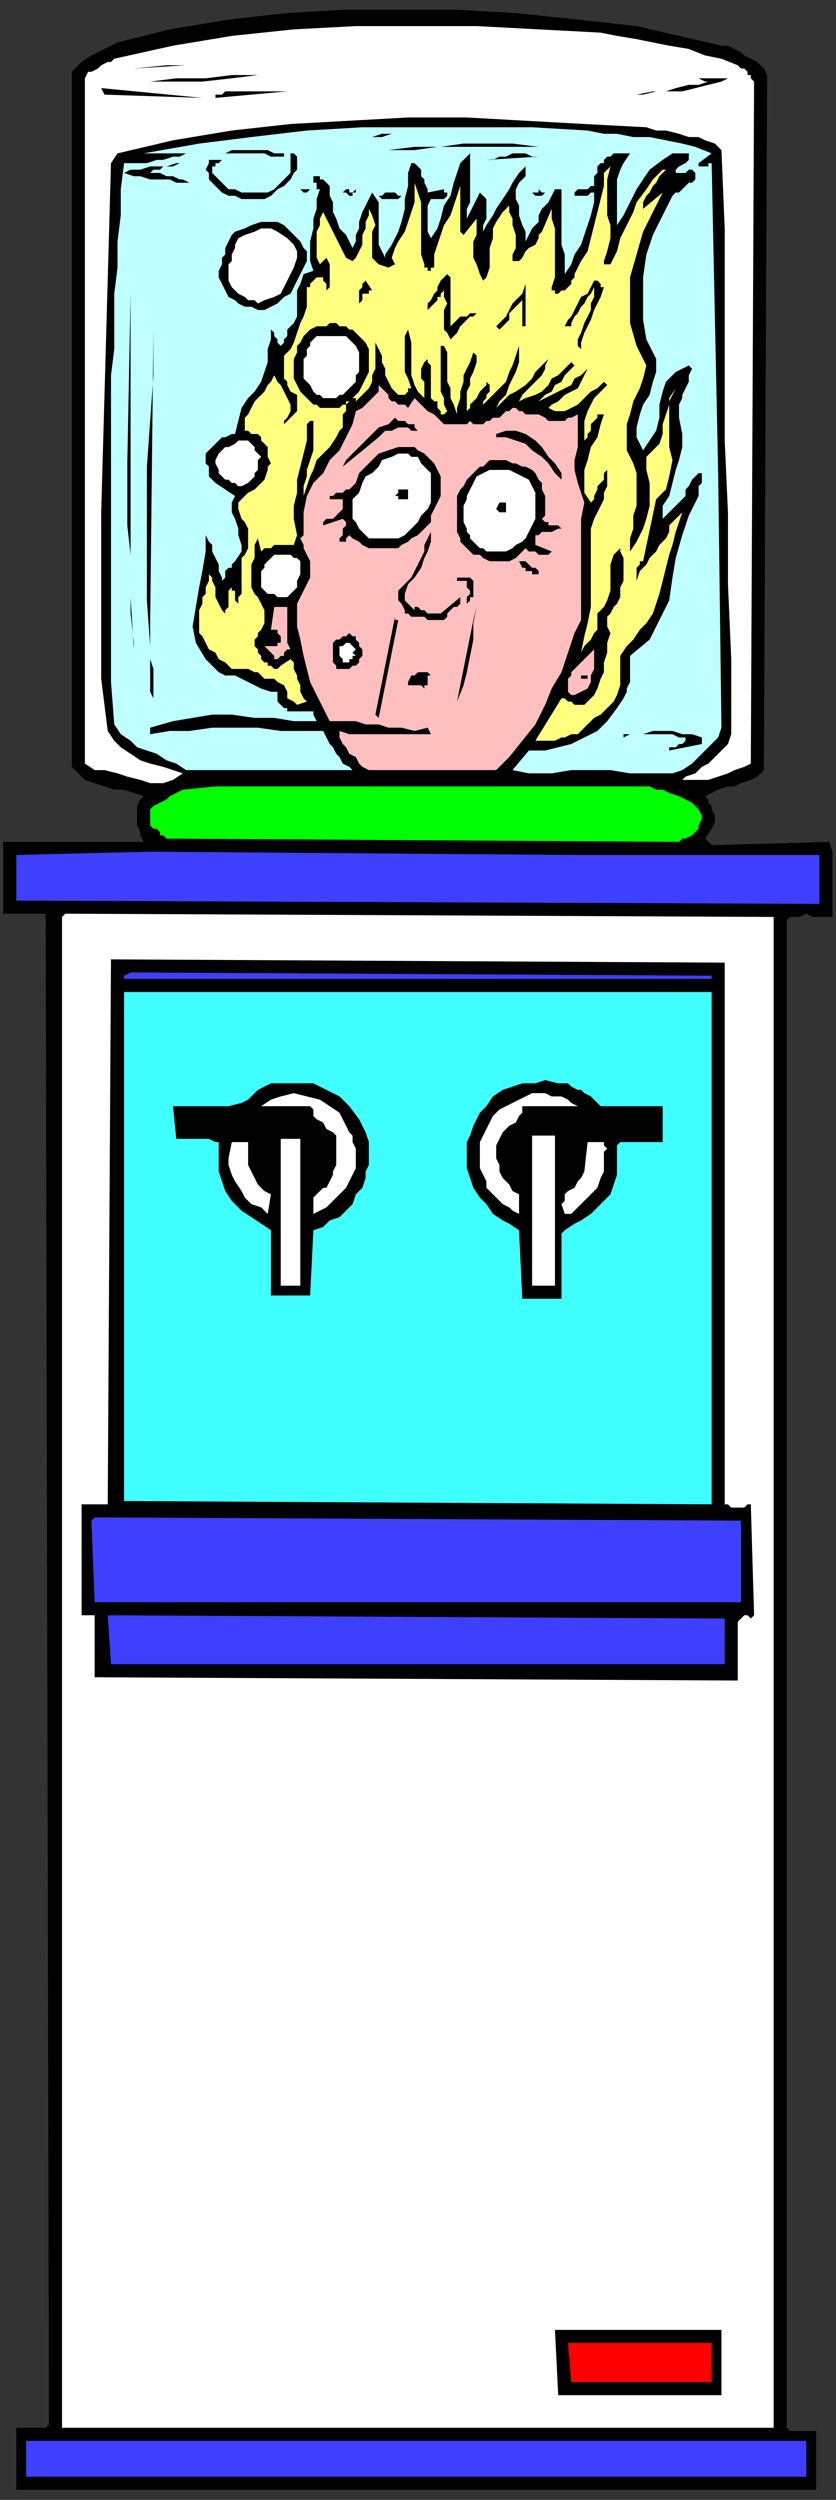 <?xml version="1.0" encoding="UTF-8" standalone="no"?>
<svg
   xmlns:dc="http://purl.org/dc/elements/1.1/"
   xmlns:cc="http://creativecommons.org/ns#"
   xmlns:rdf="http://www.w3.org/1999/02/22-rdf-syntax-ns#"
   xmlns:svg="http://www.w3.org/2000/svg"
   xmlns="http://www.w3.org/2000/svg"
   xmlns:sodipodi="http://sodipodi.sourceforge.net/DTD/sodipodi-0.dtd"
   xmlns:inkscape="http://www.inkscape.org/namespaces/inkscape"
   version="1.0"
   width="461.941mm"
   height="1380.405mm"
   id="svg151"
   sodipodi:docname="GC000782.WMF">
  <rect width="100%" height="100%" fill="#333333" stroke="none"/>
  <sodipodi:namedview
     pagecolor="#ffffff"
     bordercolor="#666666"
     borderopacity="1"
     objecttolerance="10"
     gridtolerance="10"
     guidetolerance="10"
     inkscape:pageopacity="0"
     inkscape:pageshadow="2"
     inkscape:window-width="640"
     inkscape:window-height="480"
     id="namedview153" />
  <defs
     id="defs3">
    <pattern
       id="WMFhbasepattern"
       patternUnits="userSpaceOnUse"
       width="6"
       height="6"
       x="0"
       y="0" />
  </defs>
  <path
     style="fill:none;stroke:none;"
     d="  M 0,0   L 1745.28,0   L 1745.28,5216.64   L 0,5216.64   z "
     id="path5" />
  <path
     style="fill:#000000;fill-rule:evenodd;fill-opacity:1;stroke:none;"
     d="  M 1506.668,95.343   L 1520.303,95.343   L 1533.938,102.154   L 1547.572,108.964   L 1554.39,115.774   L 1568.025,122.584   L 1581.66,129.394   L 1595.295,143.015   L 1602.112,156.635   L 1602.112,156.635   L 1595.295,1607.216   L 1595.295,1607.216   L 1581.66,1620.836   L 1568.025,1627.646   L 1547.572,1634.456   L 1533.938,1641.267   L 1520.303,1641.267   L 1499.85,1648.077   L 1486.215,1654.887   L 1472.58,1661.697   L 1472.58,1661.697   L 1479.398,1668.508   L 1479.398,1675.318   L 1486.215,1682.128   L 1486.215,1688.938   L 1493.033,1702.559   L 1493.033,1709.369   L 1493.033,1716.179   L 1486.215,1729.8   L 1486.215,1729.8   L 1472.58,1750.23   L 1486.215,1763.851   L 1731.645,1757.041   L 1731.645,1757.041   L 1738.463,1777.471   L 1738.463,1797.902   L 1738.463,1818.333   L 1738.463,1831.953   L 1738.463,1852.384   L 1738.463,1872.815   L 1738.463,1893.245   L 1738.463,1913.676   L 1738.463,1913.676   L 1724.828,1913.676   L 1711.193,1913.676   L 1697.557,1913.676   L 1683.922,1906.866   L 1670.287,1913.676   L 1663.47,1913.676   L 1649.835,1913.676   L 1643.017,1920.486   L 1643.017,1920.486   L 1643.017,5066.815   L 1643.017,5066.815   L 1649.835,5073.625   L 1656.652,5073.625   L 1663.47,5073.625   L 1670.287,5073.625   L 1683.922,5073.625   L 1690.74,5073.625   L 1697.557,5073.625   L 1704.375,5073.625   L 1704.375,5073.625   L 1704.375,5196.209   L 34.087,5196.209   L 34.087,5066.815   L 34.087,5066.815   L 40.905,5066.815   L 47.722,5066.815   L 61.358,5066.815   L 68.175,5066.815   L 81.81,5066.815   L 88.627,5066.815   L 95.445,5066.815   L 102.263,5060.005   L 102.263,5060.005   L 95.445,1906.866   L 6.817,1906.866   L 6.817,1757.041   L 299.97,1757.041   L 299.97,1757.041   L 293.152,1743.42   L 293.152,1736.61   L 286.335,1722.989   L 286.335,1709.369   L 286.335,1702.559   L 286.335,1688.938   L 286.335,1682.128   L 293.152,1668.508   L 293.152,1668.508   L 299.97,1661.697   L 299.97,1661.697   L 279.517,1654.887   L 259.065,1648.077   L 238.613,1648.077   L 218.16,1641.267   L 197.708,1634.456   L 177.255,1627.646   L 163.62,1614.026   L 149.985,1600.405   L 149.985,1600.405   L 149.985,149.825   L 149.985,149.825   L 170.438,129.394   L 190.89,115.774   L 218.16,102.154   L 245.43,88.533   L 272.7,81.723   L 299.97,74.913   L 327.24,68.102   L 354.51,61.292   L 354.51,61.292   L 477.225,40.861   L 599.94,27.241   L 715.837,20.431   L 838.553,20.431   L 954.45,20.431   L 1077.165,27.241   L 1206.697,40.861   L 1329.412,54.482   L 1329.412,54.482   L 1506.668,95.343   L 1506.668,95.343   L 1506.668,95.343   L 1506.668,95.343  z "
     id="path7" />
  <path
     style="fill:#ffffff;fill-rule:evenodd;fill-opacity:1;stroke:none;"
     d="  M 1540.755,136.205   L 1547.572,143.015   L 1547.572,143.015   L 1554.39,143.015   L 1561.207,149.825   L 1561.207,156.635   L 1568.025,156.635   L 1568.025,163.446   L 1574.842,170.256   L 1574.842,170.256   L 1568.025,1593.595   L 1568.025,1593.595   L 1554.39,1600.405   L 1533.938,1607.216   L 1520.303,1614.026   L 1499.85,1620.836   L 1479.398,1627.646   L 1458.945,1627.646   L 1438.493,1627.646   L 1424.858,1627.646   L 1424.858,1627.646   L 1431.675,1620.836   L 1452.128,1614.026   L 1465.763,1600.405   L 1479.398,1593.595   L 1493.033,1579.975   L 1506.668,1566.354   L 1520.303,1552.734   L 1527.12,1532.303   L 1527.12,1532.303   L 1527.12,1375.668   L 1520.303,1219.032   L 1520.303,1069.207   L 1513.485,919.382   L 1513.485,776.367   L 1513.485,626.542   L 1513.485,476.716   L 1506.668,313.271   L 1506.668,313.271   L 1493.033,299.65   L 1472.58,292.84   L 1458.945,286.03   L 1438.493,286.03   L 1418.04,279.22   L 1390.77,272.409   L 1370.318,272.409   L 1349.865,265.599   L 1349.865,265.599   L 1220.332,258.789   L 1097.618,251.979   L 974.903,245.168   L 852.188,245.168   L 729.472,251.979   L 606.758,258.789   L 484.043,272.409   L 361.327,292.84   L 361.327,292.84   L 245.43,320.081   L 231.795,340.512   L 211.343,1069.207   L 211.343,1069.207   L 211.343,1123.689   L 211.343,1184.981   L 211.343,1239.463   L 211.343,1300.755   L 211.343,1355.237   L 211.343,1416.529   L 218.16,1471.011   L 224.977,1525.493   L 224.977,1525.493   L 238.613,1545.923   L 252.248,1559.544   L 272.7,1573.164   L 293.152,1586.785   L 313.605,1593.595   L 340.875,1600.405   L 361.327,1607.216   L 381.78,1614.026   L 381.78,1614.026   L 361.327,1627.646   L 340.875,1634.456   L 313.605,1634.456   L 293.152,1627.646   L 265.882,1620.836   L 245.43,1614.026   L 218.16,1607.216   L 197.708,1607.216   L 197.708,1607.216   L 177.255,1593.595   L 177.255,170.256   L 177.255,170.256   L 177.255,163.446   L 184.072,149.825   L 190.89,149.825   L 204.525,143.015   L 211.343,136.205   L 224.977,129.394   L 231.795,129.394   L 238.613,122.584   L 238.613,122.584   L 361.327,95.343   L 484.043,74.913   L 613.575,61.292   L 743.107,54.482   L 865.822,54.482   L 995.355,54.482   L 1124.888,61.292   L 1254.42,68.102   L 1254.42,68.102   L 1288.507,74.913   L 1329.412,81.723   L 1363.5,88.533   L 1397.588,95.343   L 1438.493,102.154   L 1472.58,115.774   L 1506.668,122.584   L 1540.755,136.205   L 1540.755,136.205   L 1540.755,136.205   L 1540.755,136.205   L 1540.755,136.205  z "
     id="path9" />
  <path
     style="fill:#000000;fill-rule:evenodd;fill-opacity:1;stroke:none;"
     d="  M 279.517,143.015   L 347.692,136.205   L 388.598,136.205   L 279.517,143.015   L 279.517,143.015   L 279.517,143.015   L 279.517,143.015  z "
     id="path11" />
  <path
     style="fill:#000000;fill-rule:evenodd;fill-opacity:1;stroke:none;"
     d="  M 709.02,149.825   L 654.48,156.635   L 593.122,156.635   L 538.582,156.635   L 484.043,163.446   L 422.685,170.256   L 368.145,170.256   L 313.605,170.256   L 259.065,170.256   L 259.065,170.256   L 313.605,170.256   L 368.145,163.446   L 429.502,163.446   L 484.043,156.635   L 545.4,156.635   L 599.94,156.635   L 654.48,156.635   L 709.02,149.825   L 709.02,149.825   L 709.02,149.825   L 709.02,149.825   L 709.02,149.825  z "
     id="path13" />
  <path
     style="fill:#000000;fill-rule:evenodd;fill-opacity:1;stroke:none;"
     d="  M 736.29,149.825   L 756.742,149.825   L 736.29,149.825   L 736.29,149.825   L 736.29,149.825   L 736.29,149.825  z "
     id="path15" />
  <path
     style="fill:#000000;fill-rule:evenodd;fill-opacity:1;stroke:none;"
     d="  M 1533.938,156.635   L 1506.668,170.256   L 1479.398,177.066   L 1452.128,183.876   L 1424.858,190.687   L 1390.77,190.687   L 1363.5,190.687   L 1329.412,197.497   L 1302.142,197.497   L 1302.142,197.497   L 1322.595,197.497   L 1343.047,197.497   L 1370.318,190.687   L 1390.77,190.687   L 1411.223,183.876   L 1438.493,177.066   L 1458.945,177.066   L 1479.398,170.256   L 1479.398,170.256   L 1472.58,170.256   L 1458.945,163.446   L 1452.128,163.446   L 1445.31,163.446   L 1431.675,163.446   L 1424.858,163.446   L 1418.04,163.446   L 1404.405,163.446   L 1404.405,163.446   L 1424.858,163.446   L 1438.493,163.446   L 1458.945,163.446   L 1472.58,163.446   L 1493.033,163.446   L 1506.668,163.446   L 1520.303,163.446   L 1533.938,156.635   L 1533.938,156.635   L 1533.938,156.635   L 1533.938,156.635   L 1533.938,156.635  z "
     id="path17" />
  <path
     style="fill:#000000;fill-rule:evenodd;fill-opacity:1;stroke:none;"
     d="  M 1370.318,163.446   L 1390.77,163.446   L 1370.318,163.446   L 1370.318,163.446   L 1370.318,163.446   L 1370.318,163.446  z "
     id="path19" />
  <path
     style="fill:#000000;fill-rule:evenodd;fill-opacity:1;stroke:none;"
     d="  M 218.16,197.497   L 211.343,183.876   L 422.685,204.307   L 218.16,197.497   L 218.16,197.497   L 218.16,197.497   L 218.16,197.497  z "
     id="path21" />
  <path
     style="fill:#000000;fill-rule:evenodd;fill-opacity:1;stroke:none;"
     d="  M 449.955,204.307   L 449.955,197.497   L 456.772,197.497   L 463.59,197.497   L 470.408,190.687   L 477.225,190.687   L 490.86,190.687   L 497.678,190.687   L 504.495,190.687   L 504.495,190.687   L 599.94,190.687   L 449.955,204.307   L 449.955,204.307   L 449.955,204.307   L 449.955,204.307  z "
     id="path23" />
  <path
     style="fill:#bfffff;fill-rule:evenodd;fill-opacity:1;stroke:none;"
     d="  M 1486.215,320.081   L 1458.945,340.512   L 1458.945,340.512   L 1458.945,347.322   L 1465.763,347.322   L 1465.763,347.322   L 1472.58,347.322   L 1479.398,347.322   L 1479.398,340.512   L 1486.215,340.512   L 1486.215,340.512   L 1486.215,340.512   L 1499.85,987.484   L 1506.668,1518.682   L 1506.668,1518.682   L 1499.85,1539.113   L 1486.215,1552.734   L 1472.58,1566.354   L 1458.945,1579.975   L 1445.31,1593.595   L 1424.858,1607.216   L 1404.405,1614.026   L 1390.77,1614.026   L 1390.77,1614.026   L 1349.865,1614.026   L 1315.777,1614.026   L 1274.872,1607.216   L 1233.967,1607.216   L 1193.062,1607.216   L 1152.158,1614.026   L 1104.435,1614.026   L 1070.348,1607.216   L 1070.348,1607.216   L 1104.435,1566.354   L 1104.435,1566.354   L 1138.523,1566.354   L 1165.793,1559.544   L 1193.062,1552.734   L 1220.332,1539.113   L 1247.602,1525.493   L 1268.055,1505.062   L 1288.507,1477.821   L 1302.142,1457.39   L 1302.142,1457.39   L 1308.96,1443.77   L 1308.96,1436.96   L 1315.777,1423.339   L 1315.777,1409.719   L 1315.777,1402.908   L 1315.777,1389.288   L 1315.777,1375.668   L 1315.777,1368.857   L 1315.777,1368.857   L 1356.682,1334.806   L 1377.135,1293.945   L 1397.588,1253.083   L 1404.405,1205.412   L 1411.223,1164.55   L 1424.858,1116.879   L 1438.493,1076.017   L 1458.945,1035.156   L 1458.945,1035.156   L 1458.945,1028.345   L 1458.945,1021.535   L 1458.945,1014.725   L 1465.763,1007.915   L 1465.763,1007.915   L 1465.763,1001.105   L 1465.763,994.294   L 1465.763,987.484   L 1465.763,987.484   L 1458.945,987.484   L 1452.128,994.294   L 1445.31,1001.105   L 1438.493,1014.725   L 1431.675,1021.535   L 1431.675,1035.156   L 1424.858,1041.966   L 1418.04,1048.776   L 1418.04,1048.776   L 1383.953,1082.827   L 1383.953,1082.827   L 1383.953,1055.586   L 1397.588,1035.156   L 1404.405,1007.915   L 1411.223,980.674   L 1418.04,960.243   L 1424.858,933.002   L 1424.858,905.761   L 1418.04,871.71   L 1418.04,871.71   L 1418.04,858.09   L 1418.04,844.469   L 1424.858,830.849   L 1424.858,824.038   L 1431.675,810.418   L 1438.493,796.797   L 1438.493,783.177   L 1445.31,769.557   L 1445.31,769.557   L 1438.493,762.746   L 1438.493,762.746   L 1411.223,776.367   L 1390.77,796.797   L 1383.953,817.228   L 1377.135,844.469   L 1377.135,871.71   L 1370.318,898.951   L 1356.682,919.382   L 1343.047,939.812   L 1343.047,939.812   L 1329.412,912.571   L 1329.412,892.141   L 1336.23,864.9   L 1343.047,844.469   L 1356.682,824.038   L 1363.5,796.797   L 1370.318,776.367   L 1370.318,749.126   L 1370.318,749.126   L 1349.865,708.264   L 1343.047,667.403   L 1343.047,619.731   L 1343.047,578.87   L 1349.865,531.198   L 1363.5,490.337   L 1383.953,449.476   L 1404.405,408.614   L 1404.405,408.614   L 1411.223,401.804   L 1418.04,401.804   L 1424.858,394.994   L 1431.675,388.183   L 1438.493,381.373   L 1445.31,381.373   L 1452.128,374.563   L 1452.128,367.753   L 1452.128,367.753   L 1452.128,360.942   L 1445.31,354.132   L 1438.493,354.132   L 1438.493,354.132   L 1431.675,360.942   L 1424.858,360.942   L 1418.04,360.942   L 1411.223,360.942   L 1411.223,360.942   L 1404.405,367.753   L 1404.405,367.753   L 1411.223,360.942   L 1411.223,354.132   L 1418.04,347.322   L 1431.675,340.512   L 1438.493,333.702   L 1438.493,333.702   L 1438.493,326.891   L 1438.493,320.081   L 1438.493,320.081   L 1404.405,320.081   L 1383.953,333.702   L 1356.682,354.132   L 1343.047,374.563   L 1329.412,394.994   L 1315.777,422.235   L 1302.142,449.476   L 1288.507,469.906   L 1288.507,469.906   L 1288.507,449.476   L 1288.507,429.045   L 1288.507,408.614   L 1288.507,394.994   L 1288.507,374.563   L 1295.325,354.132   L 1302.142,340.512   L 1315.777,320.081   L 1315.777,320.081   L 1308.96,320.081   L 1302.142,320.081   L 1288.507,320.081   L 1281.69,320.081   L 1274.872,326.891   L 1268.055,326.891   L 1261.237,333.702   L 1261.237,340.512   L 1261.237,340.512   L 1254.42,340.512   L 1247.602,347.322   L 1247.602,354.132   L 1247.602,360.942   L 1240.785,367.753   L 1240.785,374.563   L 1240.785,381.373   L 1240.785,388.183   L 1240.785,388.183   L 1233.967,388.183   L 1227.15,394.994   L 1220.332,394.994   L 1213.515,394.994   L 1213.515,394.994   L 1206.697,394.994   L 1199.88,401.804   L 1199.88,408.614   L 1199.88,408.614   L 1199.88,408.614   L 1206.697,408.614   L 1213.515,408.614   L 1220.332,408.614   L 1227.15,408.614   L 1233.967,401.804   L 1233.967,401.804   L 1240.785,401.804   L 1240.785,401.804   L 1240.785,422.235   L 1233.967,449.476   L 1227.15,469.906   L 1220.332,490.337   L 1213.515,510.768   L 1199.88,531.198   L 1193.062,551.629   L 1179.428,572.06   L 1179.428,572.06   L 1179.428,551.629   L 1179.428,531.198   L 1172.61,510.768   L 1172.61,490.337   L 1172.61,469.906   L 1172.61,442.665   L 1172.61,422.235   L 1172.61,401.804   L 1172.61,401.804   L 1172.61,401.804   L 1172.61,401.804   L 1172.61,394.994   L 1165.793,394.994   L 1165.793,394.994   L 1165.793,394.994   L 1158.975,394.994   L 1158.975,394.994   L 1158.975,394.994   L 1152.158,408.614   L 1145.34,422.235   L 1131.705,435.855   L 1124.888,449.476   L 1124.888,463.096   L 1111.253,476.716   L 1104.435,490.337   L 1097.618,503.957   L 1097.618,503.957   L 1097.618,483.527   L 1090.8,469.906   L 1083.983,449.476   L 1083.983,429.045   L 1077.165,415.424   L 1077.165,394.994   L 1083.983,381.373   L 1097.618,367.753   L 1097.618,367.753   L 1097.618,360.942   L 1097.618,360.942   L 1097.618,360.942   L 1097.618,354.132   L 1097.618,354.132   L 1097.618,354.132   L 1097.618,347.322   L 1097.618,347.322   L 1097.618,347.322   L 1083.983,360.942   L 1070.348,381.373   L 1063.53,394.994   L 1049.895,415.424   L 1036.26,435.855   L 1029.443,449.476   L 1015.808,469.906   L 1008.99,483.527   L 1008.99,483.527   L 1008.99,476.716   L 1008.99,469.906   L 1015.808,456.286   L 1015.808,442.665   L 1015.808,429.045   L 1015.808,415.424   L 1008.99,408.614   L 1002.173,401.804   L 1002.173,401.804   L 974.903,456.286   L 974.903,456.286   L 974.903,435.855   L 981.72,422.235   L 981.72,401.804   L 981.72,388.183   L 981.72,367.753   L 981.72,354.132   L 981.72,333.702   L 981.72,320.081   L 981.72,320.081   L 961.268,340.512   L 954.45,360.942   L 947.633,381.373   L 940.815,408.614   L 927.18,429.045   L 920.362,456.286   L 913.545,476.716   L 899.91,497.147   L 899.91,497.147   L 893.092,483.527   L 893.092,476.716   L 893.092,469.906   L 893.092,456.286   L 893.092,449.476   L 893.092,435.855   L 893.092,429.045   L 899.91,415.424   L 899.91,415.424   L 899.91,415.424   L 906.727,415.424   L 913.545,415.424   L 913.545,415.424   L 920.362,415.424   L 927.18,415.424   L 927.18,415.424   L 933.997,408.614   L 933.997,408.614   L 933.997,408.614   L 933.997,408.614   L 933.997,401.804   L 933.997,401.804   L 927.18,401.804   L 927.18,401.804   L 927.18,401.804   L 927.18,394.994   L 927.18,394.994   L 893.092,401.804   L 893.092,401.804   L 893.092,394.994   L 886.275,381.373   L 886.275,374.563   L 879.457,367.753   L 879.457,354.132   L 872.64,347.322   L 865.822,340.512   L 859.005,340.512   L 859.005,340.512   L 852.188,360.942   L 852.188,388.183   L 845.37,415.424   L 845.37,435.855   L 838.553,463.096   L 831.735,483.527   L 818.1,510.768   L 804.465,531.198   L 804.465,531.198   L 804.465,538.009   L 804.465,538.009   L 797.648,524.388   L 790.83,510.768   L 790.83,490.337   L 790.83,469.906   L 790.83,456.286   L 790.83,435.855   L 790.83,422.235   L 777.195,401.804   L 777.195,401.804   L 770.378,415.424   L 763.56,429.045   L 756.742,442.665   L 749.925,463.096   L 749.925,476.716   L 743.107,490.337   L 743.107,503.957   L 736.29,517.578   L 736.29,517.578   L 729.472,503.957   L 722.655,490.337   L 709.02,476.716   L 702.202,456.286   L 695.385,442.665   L 695.385,422.235   L 688.567,408.614   L 688.567,388.183   L 688.567,388.183   L 681.75,381.373   L 681.75,381.373   L 674.933,374.563   L 674.933,374.563   L 668.115,374.563   L 668.115,367.753   L 661.298,367.753   L 654.48,367.753   L 654.48,367.753   L 654.48,367.753   L 654.48,374.563   L 654.48,374.563   L 654.48,381.373   L 661.298,381.373   L 661.298,388.183   L 661.298,394.994   L 668.115,394.994   L 668.115,394.994   L 661.298,415.424   L 661.298,435.855   L 654.48,456.286   L 654.48,476.716   L 647.663,503.957   L 647.663,524.388   L 647.663,544.819   L 654.48,565.25   L 654.48,565.25   L 634.028,572.06   L 627.21,592.49   L 620.393,606.111   L 620.393,626.542   L 620.393,640.162   L 620.393,660.593   L 613.575,674.213   L 599.94,687.834   L 599.94,687.834   L 599.94,694.644   L 599.94,701.454   L 599.94,701.454   L 593.122,708.264   L 593.122,715.075   L 593.122,715.075   L 586.305,721.885   L 586.305,721.885   L 586.305,721.885   L 579.487,715.075   L 579.487,715.075   L 579.487,708.264   L 572.67,701.454   L 572.67,694.644   L 572.67,694.644   L 565.852,687.834   L 565.852,681.024   L 565.852,681.024   L 565.852,708.264   L 559.035,728.695   L 559.035,755.936   L 552.217,776.367   L 545.4,796.797   L 531.765,817.228   L 518.13,830.849   L 504.495,851.279   L 504.495,851.279   L 490.86,905.761   L 490.86,905.761   L 484.043,905.761   L 470.408,912.571   L 463.59,912.571   L 456.772,919.382   L 449.955,926.192   L 443.137,933.002   L 436.32,939.812   L 429.502,946.623   L 429.502,946.623   L 429.502,953.433   L 429.502,960.243   L 429.502,967.053   L 436.32,973.864   L 436.32,987.484   L 436.32,994.294   L 443.137,1001.105   L 449.955,1007.915   L 449.955,1007.915   L 490.86,1035.156   L 490.86,1035.156   L 484.043,1048.776   L 484.043,1069.207   L 490.86,1082.827   L 497.678,1103.258   L 497.678,1116.879   L 504.495,1137.309   L 504.495,1150.93   L 490.86,1171.36   L 490.86,1171.36   L 490.86,1171.36   L 484.043,1178.171   L 484.043,1184.981   L 477.225,1184.981   L 470.408,1191.791   L 470.408,1198.601   L 470.408,1205.412   L 463.59,1212.222   L 463.59,1212.222   L 463.59,1219.032   L 463.59,1219.032   L 463.59,1205.412   L 456.772,1191.791   L 456.772,1178.171   L 449.955,1164.55   L 443.137,1150.93   L 443.137,1137.309   L 436.32,1130.499   L 429.502,1116.879   L 429.502,1116.879   L 429.502,1150.93   L 422.685,1191.791   L 415.868,1225.842   L 409.05,1266.704   L 402.233,1307.565   L 409.05,1341.616   L 429.502,1375.668   L 456.772,1402.908   L 456.772,1402.908   L 470.408,1409.719   L 490.86,1409.719   L 504.495,1416.529   L 518.13,1423.339   L 531.765,1430.149   L 545.4,1436.96   L 565.852,1443.77   L 579.487,1443.77   L 579.487,1443.77   L 579.487,1450.58   L 579.487,1457.39   L 579.487,1464.2   L 586.305,1471.011   L 586.305,1471.011   L 593.122,1477.821   L 599.94,1477.821   L 599.94,1484.631   L 599.94,1484.631   L 613.575,1484.631   L 620.393,1484.631   L 627.21,1484.631   L 640.845,1484.631   L 647.663,1484.631   L 654.48,1484.631   L 654.48,1491.441   L 661.298,1505.062   L 661.298,1505.062   L 613.575,1505.062   L 572.67,1498.252   L 531.765,1498.252   L 484.043,1491.441   L 443.137,1491.441   L 402.233,1498.252   L 361.327,1505.062   L 313.605,1518.682   L 313.605,1518.682   L 313.605,1518.682   L 313.605,1518.682   L 313.605,1525.493   L 313.605,1525.493   L 313.605,1525.493   L 313.605,1525.493   L 313.605,1532.303   L 313.605,1532.303   L 313.605,1532.303   L 354.51,1525.493   L 395.415,1525.493   L 443.137,1518.682   L 490.86,1518.682   L 538.582,1518.682   L 586.305,1525.493   L 627.21,1525.493   L 674.933,1525.493   L 674.933,1525.493   L 681.75,1539.113   L 688.567,1552.734   L 695.385,1559.544   L 702.202,1573.164   L 709.02,1579.975   L 715.837,1593.595   L 729.472,1600.405   L 736.29,1607.216   L 736.29,1607.216   L 422.685,1607.216   L 422.685,1607.216   L 415.868,1607.216   L 415.868,1607.216   L 409.05,1607.216   L 402.233,1607.216   L 402.233,1607.216   L 395.415,1607.216   L 388.598,1607.216   L 388.598,1607.216   L 388.598,1607.216   L 368.145,1593.595   L 347.692,1586.785   L 327.24,1573.164   L 306.788,1566.354   L 286.335,1559.544   L 272.7,1545.923   L 252.248,1532.303   L 238.613,1511.872   L 238.613,1511.872   L 231.795,1423.339   L 231.795,1334.806   L 231.795,1239.463   L 231.795,1150.93   L 231.795,1055.586   L 231.795,960.243   L 231.795,871.71   L 231.795,783.177   L 231.795,783.177   L 238.613,728.695   L 238.613,674.213   L 238.613,612.921   L 245.43,558.439   L 245.43,503.957   L 252.248,449.476   L 252.248,394.994   L 259.065,340.512   L 259.065,340.512   L 279.517,340.512   L 293.152,340.512   L 306.788,340.512   L 327.24,333.702   L 340.875,333.702   L 361.327,326.891   L 374.962,326.891   L 388.598,320.081   L 388.598,320.081   L 381.78,320.081   L 368.145,320.081   L 354.51,320.081   L 347.692,320.081   L 334.058,320.081   L 320.423,320.081   L 313.605,320.081   L 299.97,320.081   L 299.97,320.081   L 415.868,299.65   L 524.947,286.03   L 640.845,272.409   L 756.742,265.599   L 872.64,265.599   L 988.538,265.599   L 1111.253,265.599   L 1227.15,272.409   L 1227.15,272.409   L 1261.237,279.22   L 1288.507,279.22   L 1322.595,286.03   L 1356.682,286.03   L 1390.77,292.84   L 1424.858,299.65   L 1452.128,306.461   L 1486.215,320.081   L 1486.215,320.081   L 1486.215,320.081   L 1486.215,320.081   L 1486.215,320.081  z "
     id="path25" />
  <path
     style="fill:#000000;fill-rule:evenodd;fill-opacity:1;stroke:none;"
     d="  M 899.91,279.22   L 879.457,279.22   L 859.005,279.22   L 838.553,279.22   L 818.1,279.22   L 797.648,279.22   L 777.195,286.03   L 756.742,286.03   L 736.29,292.84   L 736.29,292.84   L 756.742,286.03   L 777.195,286.03   L 797.648,286.03   L 818.1,279.22   L 838.553,279.22   L 859.005,279.22   L 879.457,279.22   L 899.91,279.22   L 899.91,279.22   L 899.91,279.22   L 899.91,279.22   L 899.91,279.22  z "
     id="path27" />
  <path
     style="fill:#000000;fill-rule:evenodd;fill-opacity:1;stroke:none;"
     d="  M 1124.888,306.461   L 1070.348,306.461   L 1015.808,306.461   L 968.085,306.461   L 913.545,306.461   L 865.822,313.271   L 811.283,313.271   L 763.56,313.271   L 709.02,320.081   L 709.02,320.081   L 763.56,313.271   L 811.283,313.271   L 865.822,306.461   L 920.362,306.461   L 968.085,299.65   L 1022.625,299.65   L 1070.348,299.65   L 1124.888,306.461   L 1124.888,306.461   L 1124.888,306.461   L 1124.888,306.461   L 1124.888,306.461  z "
     id="path29" />
  <path
     style="fill:#000000;fill-rule:evenodd;fill-opacity:1;stroke:none;"
     d="  M 586.305,320.081   L 593.122,320.081   L 593.122,326.891   L 593.122,326.891   L 579.487,326.891   L 565.852,326.891   L 552.217,320.081   L 531.765,320.081   L 518.13,320.081   L 497.678,320.081   L 484.043,320.081   L 470.408,320.081   L 470.408,320.081   L 484.043,313.271   L 497.678,313.271   L 511.312,313.271   L 531.765,313.271   L 545.4,313.271   L 559.035,313.271   L 572.67,320.081   L 586.305,320.081   L 586.305,320.081   L 586.305,320.081   L 586.305,320.081   L 586.305,320.081  z "
     id="path31" />
  <path
     style="fill:#000000;fill-rule:evenodd;fill-opacity:1;stroke:none;"
     d="  M 620.393,340.512   L 620.393,354.132   L 613.575,360.942   L 606.758,374.563   L 599.94,381.373   L 593.122,388.183   L 579.487,394.994   L 572.67,401.804   L 565.852,408.614   L 565.852,408.614   L 552.217,415.424   L 531.765,415.424   L 518.13,415.424   L 504.495,415.424   L 490.86,408.614   L 477.225,408.614   L 463.59,401.804   L 456.772,394.994   L 456.772,394.994   L 449.955,388.183   L 443.137,381.373   L 436.32,374.563   L 436.32,367.753   L 436.32,360.942   L 429.502,354.132   L 436.32,340.512   L 436.32,333.702   L 436.32,333.702   L 463.59,333.702   L 463.59,333.702   L 463.59,333.702   L 456.772,340.512   L 449.955,340.512   L 449.955,347.322   L 443.137,347.322   L 443.137,354.132   L 443.137,360.942   L 449.955,367.753   L 449.955,367.753   L 456.772,374.563   L 470.408,388.183   L 477.225,394.994   L 490.86,394.994   L 504.495,401.804   L 524.947,401.804   L 538.582,401.804   L 552.217,401.804   L 552.217,401.804   L 559.035,401.804   L 572.67,394.994   L 579.487,388.183   L 586.305,381.373   L 593.122,374.563   L 599.94,367.753   L 606.758,360.942   L 606.758,347.322   L 606.758,347.322   L 606.758,320.081   L 606.758,320.081   L 613.575,320.081   L 613.575,320.081   L 620.393,326.891   L 620.393,326.891   L 620.393,333.702   L 620.393,333.702   L 620.393,340.512   L 620.393,340.512   L 620.393,340.512   L 620.393,340.512   L 620.393,340.512   L 620.393,340.512  z "
     id="path33" />
  <path
     style="fill:#000000;fill-rule:evenodd;fill-opacity:1;stroke:none;"
     d="  M 1015.808,333.702   L 1029.443,333.702   L 1043.078,326.891   L 1056.713,326.891   L 1070.348,320.081   L 1083.983,320.081   L 1097.618,320.081   L 1111.253,326.891   L 1124.888,326.891   L 1124.888,326.891   L 1015.808,333.702   L 1015.808,333.702   L 1015.808,333.702   L 1015.808,333.702  z "
     id="path35" />
  <path
     style="fill:#000000;fill-rule:evenodd;fill-opacity:1;stroke:none;"
     d="  M 395.415,340.512   L 388.598,340.512   L 374.962,340.512   L 361.327,347.322   L 354.51,347.322   L 340.875,347.322   L 334.058,354.132   L 320.423,354.132   L 313.605,360.942   L 313.605,360.942   L 320.423,360.942   L 334.058,360.942   L 347.692,367.753   L 361.327,367.753   L 374.962,374.563   L 381.78,374.563   L 395.415,381.373   L 409.05,381.373   L 409.05,381.373   L 388.598,381.373   L 368.145,381.373   L 354.51,374.563   L 334.058,374.563   L 313.605,374.563   L 293.152,367.753   L 279.517,367.753   L 259.065,360.942   L 259.065,360.942   L 272.7,354.132   L 293.152,354.132   L 313.605,347.322   L 327.24,347.322   L 347.692,347.322   L 368.145,340.512   L 381.78,340.512   L 395.415,340.512   L 395.415,340.512   L 395.415,340.512   L 395.415,340.512   L 395.415,340.512  z "
     id="path37" />
  <path
     style="fill:#ffff7f;fill-rule:evenodd;fill-opacity:1;stroke:none;"
     d="  M 1261.237,544.819   L 1261.237,544.819   L 1261.237,544.819   L 1261.237,551.629   L 1268.055,551.629   L 1268.055,551.629   L 1268.055,551.629   L 1268.055,551.629   L 1274.872,551.629   L 1274.872,551.629   L 1288.507,524.388   L 1295.325,497.147   L 1308.96,469.906   L 1322.595,442.665   L 1329.412,422.235   L 1349.865,394.994   L 1363.5,374.563   L 1383.953,354.132   L 1383.953,354.132   L 1390.77,354.132   L 1390.77,354.132   L 1383.953,360.942   L 1377.135,367.753   L 1370.318,381.373   L 1363.5,388.183   L 1356.682,401.804   L 1349.865,408.614   L 1343.047,422.235   L 1343.047,429.045   L 1343.047,429.045   L 1343.047,435.855   L 1383.953,401.804   L 1383.953,401.804   L 1363.5,442.665   L 1343.047,483.527   L 1329.412,531.198   L 1315.777,578.87   L 1315.777,626.542   L 1315.777,674.213   L 1329.412,721.885   L 1349.865,762.746   L 1349.865,762.746   L 1343.047,789.987   L 1336.23,810.418   L 1322.595,837.659   L 1315.777,864.9   L 1308.96,885.331   L 1308.96,912.571   L 1308.96,939.812   L 1322.595,967.053   L 1322.595,967.053   L 1329.412,987.484   L 1329.412,1007.915   L 1329.412,1035.156   L 1329.412,1055.586   L 1322.595,1076.017   L 1322.595,1103.258   L 1315.777,1123.689   L 1315.777,1144.12   L 1315.777,1144.12   L 1315.777,1150.93   L 1315.777,1150.93   L 1329.412,1130.499   L 1343.047,1103.258   L 1349.865,1082.827   L 1356.682,1055.586   L 1356.682,1028.345   L 1356.682,1007.915   L 1349.865,980.674   L 1349.865,953.433   L 1349.865,953.433   L 1363.5,939.812   L 1377.135,926.192   L 1383.953,905.761   L 1383.953,885.331   L 1390.77,864.9   L 1397.588,844.469   L 1397.588,830.849   L 1411.223,810.418   L 1411.223,810.418   L 1397.588,837.659   L 1397.588,871.71   L 1397.588,898.951   L 1397.588,933.002   L 1404.405,960.243   L 1397.588,994.294   L 1390.77,1021.535   L 1370.318,1041.966   L 1370.318,1041.966   L 1343.047,1171.36   L 1343.047,1171.36   L 1336.23,1171.36   L 1336.23,1178.171   L 1329.412,1184.981   L 1329.412,1184.981   L 1329.412,1191.791   L 1329.412,1198.601   L 1329.412,1205.412   L 1329.412,1212.222   L 1329.412,1212.222   L 1336.23,1191.791   L 1349.865,1178.171   L 1356.682,1164.55   L 1370.318,1150.93   L 1377.135,1137.309   L 1390.77,1123.689   L 1397.588,1110.068   L 1397.588,1096.448   L 1397.588,1096.448   L 1424.858,1069.207   L 1424.858,1069.207   L 1418.04,1089.638   L 1411.223,1110.068   L 1404.405,1137.309   L 1397.588,1157.74   L 1390.77,1184.981   L 1383.953,1212.222   L 1377.135,1239.463   L 1370.318,1259.893   L 1370.318,1259.893   L 1363.5,1280.324   L 1349.865,1300.755   L 1336.23,1314.375   L 1322.595,1334.806   L 1308.96,1348.427   L 1295.325,1368.857   L 1295.325,1389.288   L 1295.325,1409.719   L 1295.325,1409.719   L 1295.325,1430.149   L 1288.507,1450.58   L 1281.69,1464.2   L 1268.055,1477.821   L 1254.42,1491.441   L 1240.785,1498.252   L 1227.15,1511.872   L 1213.515,1525.493   L 1213.515,1525.493   L 1206.697,1532.303   L 1193.062,1532.303   L 1179.428,1539.113   L 1172.61,1539.113   L 1158.975,1545.923   L 1145.34,1545.923   L 1131.705,1545.923   L 1118.07,1545.923   L 1118.07,1545.923   L 1172.61,1457.39   L 1172.61,1457.39   L 1179.428,1457.39   L 1186.245,1464.2   L 1193.062,1464.2   L 1199.88,1471.011   L 1206.697,1471.011   L 1213.515,1471.011   L 1220.332,1471.011   L 1227.15,1464.2   L 1227.15,1464.2   L 1240.785,1450.58   L 1247.602,1436.96   L 1254.42,1416.529   L 1261.237,1402.908   L 1261.237,1382.478   L 1268.055,1362.047   L 1268.055,1341.616   L 1274.872,1321.186   L 1274.872,1321.186   L 1268.055,1307.565   L 1268.055,1300.755   L 1268.055,1287.134   L 1274.872,1280.324   L 1281.69,1266.704   L 1288.507,1259.893   L 1295.325,1246.273   L 1295.325,1239.463   L 1295.325,1239.463   L 1295.325,1225.842   L 1302.142,1212.222   L 1302.142,1198.601   L 1302.142,1191.791   L 1302.142,1178.171   L 1302.142,1164.55   L 1295.325,1150.93   L 1295.325,1144.12   L 1295.325,1144.12   L 1281.69,1157.74   L 1274.872,1178.171   L 1274.872,1191.791   L 1274.872,1212.222   L 1274.872,1232.652   L 1268.055,1253.083   L 1261.237,1266.704   L 1247.602,1280.324   L 1247.602,1280.324   L 1247.602,1293.945   L 1247.602,1307.565   L 1247.602,1314.375   L 1240.785,1321.186   L 1233.967,1334.806   L 1227.15,1341.616   L 1220.332,1348.427   L 1213.515,1362.047   L 1213.515,1362.047   L 1220.332,1327.996   L 1227.15,1300.755   L 1233.967,1266.704   L 1233.967,1232.652   L 1233.967,1198.601   L 1233.967,1164.55   L 1233.967,1130.499   L 1233.967,1103.258   L 1233.967,1103.258   L 1240.785,1082.827   L 1247.602,1069.207   L 1254.42,1055.586   L 1261.237,1041.966   L 1261.237,1028.345   L 1268.055,1014.725   L 1268.055,994.294   L 1268.055,980.674   L 1268.055,980.674   L 1261.237,987.484   L 1261.237,1001.105   L 1254.42,1007.915   L 1247.602,1014.725   L 1247.602,1021.535   L 1240.785,1035.156   L 1240.785,1041.966   L 1233.967,1048.776   L 1233.967,1048.776   L 1220.332,1028.345   L 1220.332,1001.105   L 1220.332,980.674   L 1227.15,960.243   L 1233.967,933.002   L 1247.602,912.571   L 1254.42,885.331   L 1261.237,864.9   L 1261.237,864.9   L 1247.602,864.9   L 1247.602,871.71   L 1240.785,878.52   L 1233.967,885.331   L 1233.967,898.951   L 1227.15,905.761   L 1227.15,912.571   L 1220.332,919.382   L 1220.332,919.382   L 1220.332,905.761   L 1220.332,892.141   L 1220.332,878.52   L 1227.15,858.09   L 1233.967,844.469   L 1240.785,830.849   L 1254.42,817.228   L 1268.055,803.608   L 1268.055,803.608   L 1261.237,796.797   L 1261.237,796.797   L 1247.602,810.418   L 1233.967,817.228   L 1220.332,830.849   L 1206.697,844.469   L 1193.062,851.279   L 1179.428,858.09   L 1158.975,858.09   L 1145.34,851.279   L 1145.34,851.279   L 1152.158,844.469   L 1165.793,837.659   L 1179.428,824.038   L 1193.062,817.228   L 1206.697,810.418   L 1213.515,796.797   L 1220.332,783.177   L 1227.15,769.557   L 1227.15,769.557   L 1213.515,783.177   L 1199.88,789.987   L 1193.062,803.608   L 1179.428,810.418   L 1165.793,817.228   L 1152.158,824.038   L 1138.523,830.849   L 1124.888,837.659   L 1124.888,837.659   L 1131.705,830.849   L 1138.523,824.038   L 1152.158,817.228   L 1158.975,803.608   L 1172.61,796.797   L 1179.428,783.177   L 1186.245,776.367   L 1199.88,762.746   L 1199.88,762.746   L 1193.062,755.936   L 1193.062,755.936   L 1179.428,769.557   L 1165.793,783.177   L 1152.158,789.987   L 1145.34,803.608   L 1131.705,817.228   L 1118.07,824.038   L 1097.618,830.849   L 1083.983,837.659   L 1083.983,837.659   L 1090.8,824.038   L 1097.618,817.228   L 1111.253,803.608   L 1118.07,796.797   L 1131.705,783.177   L 1138.523,769.557   L 1138.523,762.746   L 1145.34,749.126   L 1145.34,749.126   L 1131.705,762.746   L 1118.07,776.367   L 1111.253,789.987   L 1097.618,803.608   L 1077.165,817.228   L 1063.53,824.038   L 1049.895,837.659   L 1036.26,851.279   L 1036.26,851.279   L 1043.078,837.659   L 1056.713,824.038   L 1063.53,803.608   L 1070.348,789.987   L 1077.165,776.367   L 1083.983,755.936   L 1083.983,742.316   L 1083.983,721.885   L 1083.983,721.885   L 1077.165,742.316   L 1070.348,762.746   L 1063.53,776.367   L 1056.713,796.797   L 1043.078,810.418   L 1029.443,824.038   L 1015.808,837.659   L 1002.173,851.279   L 1002.173,851.279   L 1008.99,844.469   L 1008.99,837.659   L 1015.808,830.849   L 1015.808,824.038   L 1022.625,817.228   L 1022.625,810.418   L 1022.625,803.608   L 1015.808,796.797   L 1015.808,796.797   L 1015.808,803.608   L 1008.99,810.418   L 1002.173,817.228   L 995.355,830.849   L 988.538,837.659   L 981.72,844.469   L 981.72,851.279   L 974.903,858.09   L 974.903,858.09   L 974.903,844.469   L 974.903,830.849   L 974.903,817.228   L 981.72,803.608   L 981.72,789.987   L 988.538,776.367   L 995.355,755.936   L 995.355,742.316   L 995.355,742.316   L 988.538,735.505   L 988.538,735.505   L 981.72,755.936   L 974.903,769.557   L 968.085,783.177   L 968.085,796.797   L 961.268,817.228   L 961.268,830.849   L 954.45,851.279   L 954.45,864.9   L 954.45,864.9   L 947.633,844.469   L 940.815,830.849   L 940.815,810.418   L 933.997,796.797   L 933.997,776.367   L 933.997,755.936   L 933.997,735.505   L 927.18,721.885   L 927.18,721.885   L 927.18,721.885   L 920.362,721.885   L 920.362,728.695   L 920.362,728.695   L 920.362,735.505   L 920.362,742.316   L 920.362,742.316   L 920.362,749.126   L 920.362,749.126   L 920.362,762.746   L 920.362,776.367   L 920.362,789.987   L 920.362,803.608   L 920.362,817.228   L 927.18,830.849   L 927.18,844.469   L 933.997,858.09   L 933.997,858.09   L 927.18,864.9   L 920.362,864.9   L 920.362,858.09   L 913.545,851.279   L 913.545,844.469   L 913.545,837.659   L 906.727,837.659   L 899.91,830.849   L 899.91,830.849   L 899.91,817.228   L 899.91,810.418   L 899.91,796.797   L 899.91,783.177   L 899.91,776.367   L 899.91,762.746   L 893.092,755.936   L 893.092,749.126   L 893.092,749.126   L 886.275,755.936   L 879.457,769.557   L 879.457,776.367   L 879.457,789.987   L 886.275,796.797   L 886.275,810.418   L 886.275,824.038   L 886.275,830.849   L 886.275,830.849   L 872.64,817.228   L 865.822,803.608   L 859.005,783.177   L 859.005,762.746   L 859.005,735.505   L 859.005,715.075   L 852.188,687.834   L 852.188,667.403   L 852.188,667.403   L 852.188,687.834   L 845.37,701.454   L 845.37,721.885   L 845.37,742.316   L 845.37,755.936   L 845.37,776.367   L 852.188,789.987   L 859.005,810.418   L 859.005,810.418   L 852.188,810.418   L 852.188,817.228   L 852.188,817.228   L 845.37,824.038   L 845.37,824.038   L 838.553,824.038   L 838.553,824.038   L 831.735,824.038   L 831.735,824.038   L 818.1,810.418   L 811.283,796.797   L 804.465,783.177   L 804.465,769.557   L 797.648,755.936   L 797.648,742.316   L 790.83,728.695   L 784.013,715.075   L 784.013,715.075   L 784.013,728.695   L 784.013,749.126   L 784.013,769.557   L 777.195,783.177   L 777.195,796.797   L 770.378,810.418   L 756.742,824.038   L 743.107,837.659   L 743.107,837.659   L 743.107,837.659   L 743.107,837.659   L 743.107,837.659   L 743.107,830.849   L 743.107,830.849   L 743.107,830.849   L 743.107,830.849   L 736.29,830.849   L 736.29,830.849   L 749.925,817.228   L 756.742,803.608   L 763.56,789.987   L 770.378,776.367   L 770.378,762.746   L 770.378,742.316   L 770.378,728.695   L 763.56,715.075   L 763.56,715.075   L 756.742,708.264   L 749.925,701.454   L 743.107,694.644   L 736.29,687.834   L 729.472,687.834   L 722.655,681.024   L 709.02,681.024   L 702.202,674.213   L 702.202,674.213   L 688.567,674.213   L 681.75,681.024   L 668.115,681.024   L 661.298,681.024   L 647.663,687.834   L 640.845,694.644   L 634.028,701.454   L 627.21,715.075   L 627.21,715.075   L 620.393,721.885   L 620.393,735.505   L 613.575,749.126   L 613.575,762.746   L 613.575,776.367   L 613.575,789.987   L 620.393,803.608   L 627.21,817.228   L 627.21,817.228   L 634.028,824.038   L 640.845,830.849   L 647.663,837.659   L 654.48,844.469   L 661.298,844.469   L 668.115,851.279   L 674.933,851.279   L 688.567,851.279   L 688.567,851.279   L 695.385,851.279   L 702.202,851.279   L 702.202,851.279   L 709.02,851.279   L 715.837,844.469   L 722.655,844.469   L 722.655,837.659   L 729.472,837.659   L 729.472,837.659   L 722.655,844.469   L 722.655,851.279   L 722.655,858.09   L 715.837,864.9   L 715.837,871.71   L 715.837,885.331   L 715.837,892.141   L 709.02,898.951   L 709.02,898.951   L 702.202,912.571   L 688.567,933.002   L 674.933,946.623   L 661.298,960.243   L 654.48,980.674   L 647.663,994.294   L 640.845,1014.725   L 634.028,1035.156   L 634.028,1035.156   L 634.028,1014.725   L 640.845,994.294   L 640.845,980.674   L 647.663,960.243   L 654.48,939.812   L 654.48,919.382   L 654.48,898.951   L 654.48,878.52   L 654.48,878.52   L 654.48,878.52   L 647.663,878.52   L 647.663,878.52   L 647.663,878.52   L 647.663,878.52   L 640.845,885.331   L 640.845,885.331   L 640.845,885.331   L 640.845,885.331   L 640.845,919.382   L 634.028,946.623   L 627.21,973.864   L 620.393,1001.105   L 620.393,1028.345   L 613.575,1055.586   L 613.575,1082.827   L 620.393,1116.879   L 620.393,1116.879   L 613.575,1137.309   L 613.575,1137.309   L 606.758,1137.309   L 599.94,1137.309   L 586.305,1137.309   L 579.487,1137.309   L 572.67,1137.309   L 565.852,1144.12   L 552.217,1144.12   L 545.4,1150.93   L 545.4,1150.93   L 538.582,1123.689   L 538.582,1123.689   L 531.765,1137.309   L 531.765,1150.93   L 531.765,1157.74   L 531.765,1164.55   L 524.947,1178.171   L 524.947,1184.981   L 524.947,1198.601   L 524.947,1212.222   L 524.947,1212.222   L 524.947,1225.842   L 531.765,1239.463   L 538.582,1246.273   L 545.4,1259.893   L 552.217,1273.514   L 552.217,1287.134   L 552.217,1300.755   L 545.4,1314.375   L 545.4,1314.375   L 538.582,1321.186   L 538.582,1327.996   L 531.765,1334.806   L 531.765,1341.616   L 531.765,1348.427   L 538.582,1355.237   L 538.582,1362.047   L 545.4,1368.857   L 545.4,1368.857   L 545.4,1375.668   L 552.217,1382.478   L 559.035,1382.478   L 559.035,1389.288   L 565.852,1389.288   L 572.67,1396.098   L 579.487,1396.098   L 586.305,1389.288   L 586.305,1389.288   L 606.758,1375.668   L 606.758,1375.668   L 613.575,1382.478   L 613.575,1396.098   L 620.393,1409.719   L 620.393,1416.529   L 627.21,1430.149   L 627.21,1443.77   L 634.028,1457.39   L 640.845,1464.2   L 640.845,1464.2   L 620.393,1471.011   L 613.575,1464.2   L 599.94,1457.39   L 599.94,1443.77   L 593.122,1430.149   L 579.487,1423.339   L 572.67,1416.529   L 552.217,1416.529   L 552.217,1416.529   L 545.4,1409.719   L 538.582,1402.908   L 531.765,1402.908   L 518.13,1396.098   L 511.312,1396.098   L 497.678,1396.098   L 484.043,1396.098   L 477.225,1389.288   L 477.225,1389.288   L 470.408,1382.478   L 456.772,1375.668   L 449.955,1362.047   L 436.32,1355.237   L 429.502,1341.616   L 422.685,1327.996   L 415.868,1321.186   L 415.868,1307.565   L 415.868,1307.565   L 415.868,1287.134   L 415.868,1273.514   L 422.685,1259.893   L 422.685,1246.273   L 429.502,1239.463   L 429.502,1225.842   L 436.32,1212.222   L 436.32,1198.601   L 436.32,1198.601   L 443.137,1205.412   L 443.137,1212.222   L 449.955,1225.842   L 449.955,1239.463   L 449.955,1246.273   L 456.772,1259.893   L 463.59,1273.514   L 470.408,1280.324   L 470.408,1280.324   L 470.408,1273.514   L 477.225,1266.704   L 477.225,1259.893   L 477.225,1253.083   L 477.225,1246.273   L 477.225,1239.463   L 477.225,1232.652   L 484.043,1225.842   L 484.043,1225.842   L 484.043,1225.842   L 484.043,1232.652   L 490.86,1232.652   L 490.86,1239.463   L 490.86,1246.273   L 490.86,1253.083   L 490.86,1253.083   L 497.678,1259.893   L 497.678,1259.893   L 497.678,1246.273   L 504.495,1239.463   L 504.495,1232.652   L 504.495,1219.032   L 504.495,1212.222   L 504.495,1198.601   L 504.495,1191.791   L 504.495,1178.171   L 504.495,1178.171   L 504.495,1164.55   L 511.312,1157.74   L 518.13,1144.12   L 518.13,1130.499   L 518.13,1116.879   L 518.13,1103.258   L 511.312,1089.638   L 504.495,1082.827   L 504.495,1082.827   L 497.678,1062.397   L 497.678,1048.776   L 511.312,1035.156   L 518.13,1028.345   L 531.765,1021.535   L 545.4,1007.915   L 552.217,1001.105   L 559.035,980.674   L 559.035,980.674   L 559.035,973.864   L 565.852,967.053   L 559.035,953.433   L 559.035,946.623   L 559.035,939.812   L 559.035,933.002   L 552.217,926.192   L 545.4,919.382   L 545.4,919.382   L 545.4,912.571   L 538.582,905.761   L 524.947,905.761   L 518.13,898.951   L 511.312,898.951   L 511.312,892.141   L 511.312,885.331   L 511.312,871.71   L 511.312,871.71   L 518.13,864.9   L 524.947,851.279   L 531.765,837.659   L 538.582,830.849   L 552.217,817.228   L 559.035,803.608   L 565.852,796.797   L 572.67,783.177   L 572.67,783.177   L 579.487,796.797   L 586.305,803.608   L 593.122,817.228   L 599.94,830.849   L 606.758,844.469   L 606.758,858.09   L 599.94,871.71   L 593.122,878.52   L 593.122,878.52   L 593.122,885.331   L 593.122,885.331   L 599.94,878.52   L 606.758,871.71   L 613.575,864.9   L 620.393,858.09   L 620.393,851.279   L 620.393,844.469   L 620.393,830.849   L 620.393,824.038   L 620.393,824.038   L 606.758,817.228   L 599.94,803.608   L 599.94,796.797   L 593.122,789.987   L 593.122,776.367   L 593.122,769.557   L 593.122,755.936   L 593.122,742.316   L 593.122,742.316   L 606.758,728.695   L 613.575,715.075   L 620.393,694.644   L 627.21,674.213   L 634.028,660.593   L 640.845,640.162   L 640.845,619.731   L 640.845,599.301   L 640.845,599.301   L 647.663,599.301   L 647.663,592.49   L 647.663,592.49   L 654.48,585.68   L 654.48,585.68   L 661.298,578.87   L 661.298,578.87   L 668.115,578.87   L 668.115,578.87   L 668.115,578.87   L 674.933,578.87   L 674.933,585.68   L 674.933,585.68   L 681.75,592.49   L 681.75,599.301   L 681.75,599.301   L 681.75,606.111   L 681.75,606.111   L 688.567,599.301   L 688.567,592.49   L 688.567,578.87   L 688.567,572.06   L 688.567,565.25   L 688.567,558.439   L 688.567,551.629   L 681.75,538.009   L 681.75,538.009   L 668.115,551.629   L 668.115,551.629   L 661.298,538.009   L 661.298,524.388   L 661.298,510.768   L 661.298,497.147   L 661.298,483.527   L 668.115,469.906   L 668.115,456.286   L 674.933,442.665   L 674.933,442.665   L 681.75,456.286   L 688.567,469.906   L 695.385,483.527   L 702.202,497.147   L 709.02,510.768   L 715.837,524.388   L 722.655,538.009   L 736.29,544.819   L 736.29,544.819   L 743.107,538.009   L 749.925,524.388   L 756.742,510.768   L 756.742,490.337   L 763.56,476.716   L 763.56,463.096   L 770.378,449.476   L 770.378,435.855   L 770.378,435.855   L 777.195,449.476   L 784.013,469.906   L 777.195,483.527   L 777.195,503.957   L 777.195,524.388   L 777.195,538.009   L 790.83,551.629   L 811.283,558.439   L 811.283,558.439   L 824.918,551.629   L 818.1,538.009   L 818.1,538.009   L 824.918,517.578   L 831.735,503.957   L 845.37,483.527   L 852.188,463.096   L 859.005,442.665   L 865.822,422.235   L 865.822,401.804   L 865.822,381.373   L 865.822,381.373   L 872.64,401.804   L 879.457,422.235   L 879.457,442.665   L 879.457,469.906   L 879.457,490.337   L 879.457,510.768   L 879.457,531.198   L 886.275,551.629   L 886.275,551.629   L 886.275,558.439   L 886.275,558.439   L 893.092,558.439   L 893.092,565.25   L 899.91,565.25   L 899.91,558.439   L 906.727,558.439   L 906.727,551.629   L 906.727,551.629   L 906.727,531.198   L 913.545,510.768   L 920.362,490.337   L 927.18,469.906   L 940.815,449.476   L 947.633,429.045   L 954.45,408.614   L 961.268,388.183   L 961.268,388.183   L 961.268,394.994   L 961.268,408.614   L 961.268,422.235   L 961.268,435.855   L 961.268,449.476   L 961.268,463.096   L 961.268,476.716   L 961.268,483.527   L 961.268,483.527   L 968.085,490.337   L 995.355,456.286   L 995.355,456.286   L 995.355,469.906   L 995.355,490.337   L 988.538,503.957   L 988.538,517.578   L 988.538,538.009   L 995.355,551.629   L 1002.173,572.06   L 1008.99,585.68   L 1008.99,585.68   L 1015.808,578.87   L 1015.808,578.87   L 1022.625,558.439   L 1022.625,538.009   L 1022.625,517.578   L 1029.443,497.147   L 1029.443,476.716   L 1036.26,463.096   L 1049.895,442.665   L 1063.53,429.045   L 1063.53,429.045   L 1063.53,442.665   L 1070.348,456.286   L 1070.348,469.906   L 1077.165,490.337   L 1077.165,503.957   L 1077.165,517.578   L 1070.348,531.198   L 1070.348,544.819   L 1070.348,544.819   L 1083.983,544.819   L 1090.8,538.009   L 1097.618,524.388   L 1104.435,517.578   L 1118.07,510.768   L 1124.888,497.147   L 1124.888,490.337   L 1131.705,483.527   L 1131.705,483.527   L 1152.158,435.855   L 1152.158,435.855   L 1152.158,456.286   L 1158.975,476.716   L 1158.975,497.147   L 1158.975,517.578   L 1158.975,538.009   L 1158.975,558.439   L 1158.975,578.87   L 1152.158,599.301   L 1152.158,599.301   L 1152.158,599.301   L 1152.158,606.111   L 1152.158,606.111   L 1158.975,606.111   L 1158.975,606.111   L 1158.975,612.921   L 1158.975,612.921   L 1165.793,612.921   L 1165.793,612.921   L 1172.61,606.111   L 1179.428,606.111   L 1186.245,599.301   L 1186.245,599.301   L 1193.062,592.49   L 1193.062,585.68   L 1199.88,578.87   L 1199.88,572.06   L 1199.88,572.06   L 1213.515,544.819   L 1227.15,524.388   L 1233.967,497.147   L 1240.785,469.906   L 1247.602,442.665   L 1254.42,415.424   L 1261.237,388.183   L 1261.237,360.942   L 1261.237,360.942   L 1274.872,347.322   L 1274.872,347.322   L 1268.055,374.563   L 1268.055,394.994   L 1268.055,422.235   L 1268.055,449.476   L 1274.872,469.906   L 1274.872,497.147   L 1268.055,524.388   L 1261.237,544.819   L 1261.237,544.819   L 1261.237,544.819   L 1261.237,544.819   L 1261.237,544.819  z "
     id="path39" />
  <path
     style="fill:#000000;fill-rule:evenodd;fill-opacity:1;stroke:none;"
     d="  M 647.663,394.994   L 640.845,401.804   L 640.845,401.804   L 640.845,401.804   L 634.028,401.804   L 634.028,401.804   L 627.21,394.994   L 620.393,394.994   L 620.393,394.994   L 620.393,394.994   L 620.393,394.994   L 627.21,394.994   L 627.21,394.994   L 634.028,394.994   L 634.028,394.994   L 640.845,394.994   L 640.845,394.994   L 647.663,394.994   L 647.663,394.994   L 647.663,394.994   L 647.663,394.994   L 647.663,394.994  z "
     id="path41" />
  <path
     style="fill:#000000;fill-rule:evenodd;fill-opacity:1;stroke:none;"
     d="  M 743.107,401.804   L 743.107,401.804   L 736.29,401.804   L 736.29,408.614   L 729.472,408.614   L 729.472,408.614   L 722.655,401.804   L 722.655,401.804   L 715.837,401.804   L 715.837,401.804   L 722.655,394.994   L 722.655,394.994   L 722.655,394.994   L 729.472,394.994   L 729.472,401.804   L 736.29,401.804   L 736.29,401.804   L 743.107,394.994   L 743.107,394.994   L 743.107,401.804   L 743.107,401.804   L 743.107,401.804   L 743.107,401.804   L 743.107,401.804   L 743.107,401.804   L 743.107,401.804   L 743.107,401.804   L 743.107,401.804   L 743.107,401.804   L 743.107,401.804   L 743.107,401.804  z "
     id="path43" />
  <path
     style="fill:#000000;fill-rule:evenodd;fill-opacity:1;stroke:none;"
     d="  M 1145.34,401.804   L 1138.523,401.804   L 1138.523,401.804   L 1131.705,408.614   L 1131.705,408.614   L 1124.888,408.614   L 1118.07,408.614   L 1118.07,408.614   L 1111.253,401.804   L 1111.253,401.804   L 1111.253,401.804   L 1118.07,401.804   L 1124.888,401.804   L 1124.888,394.994   L 1131.705,401.804   L 1138.523,401.804   L 1138.523,401.804   L 1145.34,401.804   L 1145.34,401.804   L 1145.34,401.804   L 1145.34,401.804   L 1145.34,401.804  z "
     id="path45" />
  <path
     style="fill:#000000;fill-rule:evenodd;fill-opacity:1;stroke:none;"
     d="  M 845.37,408.614   L 838.553,408.614   L 831.735,415.424   L 824.918,415.424   L 818.1,415.424   L 811.283,415.424   L 804.465,415.424   L 797.648,415.424   L 790.83,408.614   L 790.83,408.614   L 797.648,408.614   L 804.465,401.804   L 811.283,401.804   L 818.1,401.804   L 824.918,401.804   L 831.735,408.614   L 838.553,408.614   L 845.37,408.614   L 845.37,408.614   L 845.37,408.614   L 845.37,408.614   L 845.37,408.614  z "
     id="path47" />
  <path
     style="fill:#000000;fill-rule:evenodd;fill-opacity:1;stroke:none;"
     d="  M 606.758,483.527   L 613.575,490.337   L 620.393,497.147   L 627.21,503.957   L 634.028,517.578   L 640.845,524.388   L 640.845,538.009   L 640.845,544.819   L 634.028,558.439   L 634.028,558.439   L 627.21,572.06   L 620.393,585.68   L 613.575,599.301   L 606.758,612.921   L 593.122,619.731   L 579.487,633.352   L 565.852,640.162   L 552.217,646.972   L 552.217,646.972   L 538.582,646.972   L 524.947,640.162   L 511.312,640.162   L 497.678,633.352   L 490.86,626.542   L 477.225,619.731   L 470.408,606.111   L 463.59,592.49   L 463.59,592.49   L 456.772,578.87   L 456.772,565.25   L 463.59,551.629   L 463.59,538.009   L 470.408,531.198   L 470.408,517.578   L 477.225,503.957   L 484.043,490.337   L 484.043,490.337   L 490.86,483.527   L 511.312,476.716   L 524.947,469.906   L 545.4,463.096   L 559.035,463.096   L 579.487,463.096   L 593.122,469.906   L 606.758,483.527   L 606.758,483.527   L 606.758,483.527   L 606.758,483.527   L 606.758,483.527  z "
     id="path49" />
  <path
     style="fill:#ffffff;fill-rule:evenodd;fill-opacity:1;stroke:none;"
     d="  M 620.393,524.388   L 620.393,538.009   L 613.575,558.439   L 606.758,572.06   L 599.94,585.68   L 593.122,599.301   L 586.305,612.921   L 572.67,619.731   L 552.217,626.542   L 552.217,626.542   L 538.582,633.352   L 531.765,626.542   L 518.13,626.542   L 511.312,619.731   L 497.678,612.921   L 490.86,606.111   L 484.043,599.301   L 477.225,585.68   L 477.225,585.68   L 477.225,578.87   L 477.225,565.25   L 477.225,551.629   L 484.043,544.819   L 484.043,531.198   L 490.86,517.578   L 490.86,510.768   L 497.678,497.147   L 497.678,497.147   L 511.312,490.337   L 531.765,483.527   L 545.4,476.716   L 565.852,476.716   L 579.487,483.527   L 599.94,497.147   L 613.575,510.768   L 620.393,524.388   L 620.393,524.388   L 620.393,524.388   L 620.393,524.388   L 620.393,524.388  z "
     id="path51" />
  <path
     style="fill:#000000;fill-rule:evenodd;fill-opacity:1;stroke:none;"
     d="  M 940.815,681.024   L 947.633,674.213   L 947.633,674.213   L 954.45,667.403   L 961.268,660.593   L 974.903,660.593   L 981.72,653.783   L 988.538,653.783   L 995.355,653.783   L 995.355,653.783   L 988.538,660.593   L 981.72,660.593   L 974.903,667.403   L 968.085,674.213   L 961.268,681.024   L 954.45,694.644   L 947.633,701.454   L 940.815,708.264   L 940.815,708.264   L 933.997,694.644   L 927.18,687.834   L 927.18,674.213   L 927.18,660.593   L 927.18,646.972   L 933.997,633.352   L 927.18,619.731   L 927.18,606.111   L 927.18,606.111   L 920.362,612.921   L 920.362,619.731   L 913.545,619.731   L 913.545,626.542   L 906.727,633.352   L 899.91,640.162   L 899.91,640.162   L 893.092,646.972   L 893.092,646.972   L 893.092,633.352   L 899.91,626.542   L 906.727,612.921   L 913.545,606.111   L 913.545,599.301   L 920.362,585.68   L 927.18,578.87   L 933.997,572.06   L 933.997,572.06   L 940.815,578.87   L 940.815,592.49   L 940.815,606.111   L 940.815,619.731   L 940.815,640.162   L 940.815,653.783   L 940.815,667.403   L 940.815,681.024   L 940.815,681.024   L 940.815,681.024   L 940.815,681.024   L 940.815,681.024  z "
     id="path53" />
  <path
     style="fill:#000000;fill-rule:evenodd;fill-opacity:1;stroke:none;"
     d="  M 1090.8,681.024   L 1090.8,626.542   L 1090.8,626.542   L 1083.983,633.352   L 1077.165,640.162   L 1070.348,646.972   L 1063.53,653.783   L 1063.53,667.403   L 1056.713,674.213   L 1049.895,681.024   L 1043.078,687.834   L 1043.078,687.834   L 1036.26,681.024   L 1036.26,681.024   L 1043.078,674.213   L 1056.713,660.593   L 1063.53,646.972   L 1070.348,633.352   L 1083.983,619.731   L 1090.8,612.921   L 1097.618,592.49   L 1097.618,578.87   L 1097.618,578.87   L 1097.618,681.024   L 1090.8,681.024   L 1090.8,681.024   L 1090.8,681.024   L 1090.8,681.024  z "
     id="path55" />
  <path
     style="fill:#000000;fill-rule:evenodd;fill-opacity:1;stroke:none;"
     d="  M 777.195,606.111   L 770.378,606.111   L 770.378,612.921   L 763.56,612.921   L 756.742,612.921   L 756.742,619.731   L 756.742,626.542   L 749.925,633.352   L 749.925,633.352   L 749.925,633.352   L 749.925,633.352   L 749.925,633.352   L 749.925,633.352   L 749.925,626.542   L 749.925,619.731   L 749.925,612.921   L 749.925,606.111   L 756.742,599.301   L 756.742,592.49   L 763.56,585.68   L 763.56,585.68   L 777.195,606.111   L 777.195,606.111   L 777.195,606.111   L 777.195,606.111  z "
     id="path57" />
  <path
     style="fill:#000000;fill-rule:evenodd;fill-opacity:1;stroke:none;"
     d="  M 1261.237,599.301   L 1254.42,619.731   L 1247.602,633.352   L 1240.785,646.972   L 1233.967,667.403   L 1227.15,681.024   L 1220.332,694.644   L 1213.515,715.075   L 1213.515,728.695   L 1213.515,728.695   L 1206.697,721.885   L 1206.697,721.885   L 1206.697,708.264   L 1213.515,694.644   L 1220.332,674.213   L 1227.15,660.593   L 1233.967,646.972   L 1233.967,633.352   L 1240.785,619.731   L 1240.785,599.301   L 1240.785,599.301   L 1233.967,612.921   L 1227.15,619.731   L 1220.332,633.352   L 1213.515,640.162   L 1206.697,653.783   L 1199.88,660.593   L 1193.062,674.213   L 1193.062,681.024   L 1193.062,681.024   L 1179.428,681.024   L 1179.428,681.024   L 1186.245,667.403   L 1193.062,660.593   L 1199.88,646.972   L 1206.697,633.352   L 1213.515,619.731   L 1227.15,612.921   L 1233.967,599.301   L 1240.785,585.68   L 1240.785,585.68   L 1240.785,585.68   L 1247.602,585.68   L 1247.602,585.68   L 1254.42,592.49   L 1254.42,592.49   L 1254.42,592.49   L 1254.42,599.301   L 1261.237,599.301   L 1261.237,599.301   L 1261.237,599.301   L 1261.237,599.301   L 1261.237,599.301  z "
     id="path59" />
  <path
     style="fill:#000000;fill-rule:evenodd;fill-opacity:1;stroke:none;"
     d="  M 279.517,1464.2   L 279.517,1402.908   L 279.517,1341.616   L 272.7,1280.324   L 272.7,1219.032   L 272.7,1157.74   L 265.882,1096.448   L 265.882,1028.345   L 265.882,967.053   L 265.882,967.053   L 272.7,612.921   L 272.7,612.921   L 272.7,715.075   L 272.7,824.038   L 272.7,926.192   L 272.7,1035.156   L 272.7,1137.309   L 272.7,1246.273   L 279.517,1355.237   L 279.517,1464.2   L 279.517,1464.2   L 279.517,1464.2   L 279.517,1464.2   L 279.517,1464.2  z "
     id="path61" />
  <path
     style="fill:#000000;fill-rule:evenodd;fill-opacity:1;stroke:none;"
     d="  M 313.605,1300.755   L 313.605,1321.186   L 313.605,1341.616   L 313.605,1355.237   L 313.605,1375.668   L 320.423,1396.098   L 320.423,1416.529   L 320.423,1436.96   L 320.423,1457.39   L 320.423,1457.39   L 313.605,1443.77   L 313.605,1443.77   L 313.605,1348.427   L 306.788,1253.083   L 306.788,1164.55   L 306.788,1069.207   L 306.788,973.864   L 313.605,878.52   L 320.423,783.177   L 320.423,687.834   L 320.423,687.834   L 313.605,1300.755   L 313.605,1300.755   L 313.605,1300.755   L 313.605,1300.755  z "
     id="path63" />
  <path
     style="fill:#ffffff;fill-rule:evenodd;fill-opacity:1;stroke:none;"
     d="  M 749.925,735.505   L 749.925,742.316   L 749.925,755.936   L 749.925,762.746   L 749.925,776.367   L 743.107,783.177   L 743.107,796.797   L 736.29,803.608   L 729.472,810.418   L 729.472,810.418   L 722.655,817.228   L 715.837,824.038   L 709.02,824.038   L 702.202,830.849   L 688.567,830.849   L 681.75,830.849   L 674.933,830.849   L 668.115,824.038   L 668.115,824.038   L 661.298,824.038   L 654.48,817.228   L 647.663,803.608   L 640.845,796.797   L 634.028,789.987   L 634.028,776.367   L 634.028,769.557   L 634.028,762.746   L 634.028,762.746   L 634.028,749.126   L 640.845,742.316   L 640.845,728.695   L 647.663,721.885   L 647.663,715.075   L 654.48,708.264   L 661.298,701.454   L 674.933,701.454   L 674.933,701.454   L 688.567,701.454   L 695.385,701.454   L 709.02,701.454   L 722.655,701.454   L 729.472,708.264   L 736.29,715.075   L 743.107,721.885   L 749.925,735.505   L 749.925,735.505   L 749.925,735.505   L 749.925,735.505   L 749.925,735.505  z "
     id="path65" />
  <path
     style="fill:#ffbfbf;fill-rule:evenodd;fill-opacity:1;stroke:none;"
     d="  M 804.465,824.038   L 804.465,817.228   L 804.465,817.228   L 811.283,824.038   L 811.283,830.849   L 818.1,837.659   L 824.918,837.659   L 831.735,844.469   L 838.553,844.469   L 845.37,844.469   L 852.188,851.279   L 852.188,851.279   L 865.822,830.849   L 865.822,830.849   L 872.64,837.659   L 879.457,844.469   L 886.275,851.279   L 893.092,858.09   L 906.727,864.9   L 913.545,871.71   L 920.362,878.52   L 927.18,885.331   L 927.18,885.331   L 933.997,885.331   L 940.815,885.331   L 947.633,885.331   L 954.45,885.331   L 961.268,885.331   L 968.085,885.331   L 974.903,885.331   L 981.72,878.52   L 981.72,878.52   L 988.538,885.331   L 995.355,885.331   L 1002.173,885.331   L 1008.99,885.331   L 1015.808,878.52   L 1022.625,878.52   L 1029.443,871.71   L 1036.26,871.71   L 1036.26,871.71   L 1043.078,871.71   L 1049.895,864.9   L 1056.713,858.09   L 1063.53,858.09   L 1070.348,851.279   L 1077.165,851.279   L 1083.983,858.09   L 1090.8,858.09   L 1090.8,858.09   L 1097.618,864.9   L 1097.618,864.9   L 1104.435,864.9   L 1111.253,864.9   L 1111.253,864.9   L 1118.07,864.9   L 1124.888,864.9   L 1124.888,864.9   L 1124.888,864.9   L 1138.523,871.71   L 1145.34,878.52   L 1158.975,878.52   L 1165.793,878.52   L 1179.428,878.52   L 1186.245,871.71   L 1193.062,871.71   L 1206.697,864.9   L 1206.697,864.9   L 1206.697,892.141   L 1206.697,912.571   L 1206.697,933.002   L 1199.88,960.243   L 1199.88,980.674   L 1206.697,1007.915   L 1213.515,1028.345   L 1220.332,1048.776   L 1220.332,1048.776   L 1213.515,1082.827   L 1213.515,1116.879   L 1213.515,1150.93   L 1213.515,1184.981   L 1213.515,1219.032   L 1213.515,1259.893   L 1213.515,1293.945   L 1199.88,1321.186   L 1199.88,1321.186   L 1186.245,1362.047   L 1172.61,1402.908   L 1152.158,1436.96   L 1138.523,1471.011   L 1118.07,1511.872   L 1090.8,1545.923   L 1063.53,1579.975   L 1036.26,1607.216   L 1036.26,1607.216   L 770.378,1607.216   L 770.378,1607.216   L 756.742,1600.405   L 749.925,1593.595   L 743.107,1579.975   L 729.472,1573.164   L 722.655,1559.544   L 715.837,1552.734   L 709.02,1539.113   L 709.02,1525.493   L 709.02,1525.493   L 729.472,1532.303   L 756.742,1532.303   L 784.013,1532.303   L 811.283,1532.303   L 831.735,1532.303   L 859.005,1532.303   L 879.457,1532.303   L 899.91,1532.303   L 899.91,1532.303   L 893.092,1518.682   L 893.092,1518.682   L 865.822,1525.493   L 838.553,1518.682   L 811.283,1518.682   L 790.83,1511.872   L 763.56,1511.872   L 743.107,1505.062   L 715.837,1505.062   L 688.567,1505.062   L 688.567,1505.062   L 674.933,1477.821   L 661.298,1450.58   L 647.663,1423.339   L 640.845,1396.098   L 634.028,1368.857   L 627.21,1334.806   L 620.393,1307.565   L 620.393,1273.514   L 620.393,1273.514   L 620.393,1259.893   L 627.21,1246.273   L 634.028,1232.652   L 640.845,1219.032   L 647.663,1205.412   L 647.663,1191.791   L 647.663,1171.36   L 640.845,1157.74   L 640.845,1157.74   L 634.028,1144.12   L 634.028,1137.309   L 627.21,1123.689   L 634.028,1116.879   L 634.028,1103.258   L 634.028,1089.638   L 634.028,1076.017   L 634.028,1069.207   L 634.028,1069.207   L 640.845,1035.156   L 654.48,1007.915   L 674.933,987.484   L 688.567,960.243   L 709.02,939.812   L 722.655,912.571   L 736.29,885.331   L 743.107,858.09   L 743.107,858.09   L 756.742,851.279   L 763.56,844.469   L 770.378,837.659   L 777.195,830.849   L 784.013,824.038   L 790.83,817.228   L 790.83,810.418   L 790.83,796.797   L 790.83,796.797   L 790.83,803.608   L 790.83,803.608   L 790.83,803.608   L 797.648,810.418   L 797.648,810.418   L 797.648,810.418   L 804.465,817.228   L 804.465,824.038   L 804.465,824.038   L 804.465,824.038   L 804.465,824.038   L 804.465,824.038  z "
     id="path67" />
  <path
     style="fill:#000000;fill-rule:evenodd;fill-opacity:1;stroke:none;"
     d="  M 872.64,898.951   L 859.005,898.951   L 852.188,892.141   L 838.553,892.141   L 831.735,892.141   L 818.1,898.951   L 804.465,898.951   L 797.648,905.761   L 790.83,912.571   L 790.83,912.571   L 715.837,973.864   L 715.837,973.864   L 722.655,960.243   L 736.29,946.623   L 749.925,933.002   L 763.56,919.382   L 777.195,905.761   L 790.83,892.141   L 811.283,885.331   L 824.918,871.71   L 824.918,871.71   L 831.735,878.52   L 838.553,878.52   L 845.37,878.52   L 852.188,885.331   L 859.005,885.331   L 865.822,885.331   L 865.822,892.141   L 872.64,898.951   L 872.64,898.951   L 872.64,898.951   L 872.64,898.951   L 872.64,898.951  z "
     id="path69" />
  <path
     style="fill:#000000;fill-rule:evenodd;fill-opacity:1;stroke:none;"
     d="  M 1172.61,987.484   L 1172.61,1001.105   L 1172.61,1001.105   L 1158.975,987.484   L 1145.34,967.053   L 1131.705,953.433   L 1111.253,939.812   L 1097.618,926.192   L 1077.165,919.382   L 1056.713,912.571   L 1036.26,912.571   L 1036.26,912.571   L 1036.26,905.761   L 1036.26,905.761   L 1056.713,898.951   L 1077.165,898.951   L 1097.618,905.761   L 1118.07,919.382   L 1131.705,933.002   L 1145.34,953.433   L 1158.975,967.053   L 1172.61,987.484   L 1172.61,987.484   L 1172.61,987.484   L 1172.61,987.484   L 1172.61,987.484  z "
     id="path71" />
  <path
     style="fill:#ffffff;fill-rule:evenodd;fill-opacity:1;stroke:none;"
     d="  M 545.4,953.433   L 538.582,960.243   L 538.582,967.053   L 538.582,980.674   L 531.765,987.484   L 531.765,994.294   L 524.947,1001.105   L 518.13,1007.915   L 504.495,1014.725   L 504.495,1014.725   L 497.678,1014.725   L 490.86,1007.915   L 484.043,1007.915   L 477.225,1001.105   L 470.408,1001.105   L 463.59,994.294   L 456.772,987.484   L 456.772,980.674   L 456.772,980.674   L 449.955,967.053   L 449.955,960.243   L 456.772,946.623   L 463.59,939.812   L 470.408,933.002   L 477.225,933.002   L 490.86,926.192   L 497.678,919.382   L 497.678,919.382   L 504.495,919.382   L 511.312,919.382   L 518.13,919.382   L 524.947,926.192   L 531.765,933.002   L 531.765,939.812   L 538.582,946.623   L 545.4,953.433   L 545.4,953.433   L 545.4,953.433   L 545.4,953.433   L 545.4,953.433  z "
     id="path73" />
  <path
     style="fill:#000000;fill-rule:evenodd;fill-opacity:1;stroke:none;"
     d="  M 913.545,980.674   L 920.362,994.294   L 920.362,1007.915   L 920.362,1021.535   L 920.362,1035.156   L 913.545,1048.776   L 906.727,1062.397   L 899.91,1076.017   L 899.91,1089.638   L 899.91,1089.638   L 886.275,1103.258   L 879.457,1110.068   L 872.64,1116.879   L 859.005,1123.689   L 852.188,1130.499   L 838.553,1137.309   L 831.735,1144.12   L 818.1,1144.12   L 818.1,1144.12   L 804.465,1144.12   L 790.83,1144.12   L 784.013,1144.12   L 770.378,1144.12   L 756.742,1137.309   L 749.925,1130.499   L 736.29,1123.689   L 729.472,1116.879   L 729.472,1116.879   L 729.472,1116.879   L 722.655,1123.689   L 722.655,1123.689   L 722.655,1130.499   L 722.655,1130.499   L 722.655,1130.499   L 715.837,1130.499   L 715.837,1130.499   L 715.837,1130.499   L 709.02,1130.499   L 709.02,1123.689   L 715.837,1116.879   L 715.837,1110.068   L 715.837,1103.258   L 722.655,1096.448   L 722.655,1089.638   L 715.837,1082.827   L 715.837,1082.827   L 674.933,1096.448   L 674.933,1096.448   L 674.933,1089.638   L 681.75,1082.827   L 695.385,1082.827   L 702.202,1076.017   L 709.02,1069.207   L 715.837,1062.397   L 715.837,1055.586   L 715.837,1041.966   L 715.837,1041.966   L 688.567,1041.966   L 688.567,1041.966   L 688.567,1035.156   L 695.385,1035.156   L 702.202,1028.345   L 702.202,1028.345   L 709.02,1028.345   L 715.837,1028.345   L 722.655,1021.535   L 729.472,1021.535   L 729.472,1021.535   L 743.107,1007.915   L 749.925,987.484   L 763.56,973.864   L 777.195,960.243   L 790.83,946.623   L 811.283,939.812   L 831.735,933.002   L 845.37,933.002   L 845.37,933.002   L 859.005,933.002   L 865.822,933.002   L 872.64,939.812   L 886.275,946.623   L 893.092,953.433   L 899.91,960.243   L 906.727,967.053   L 913.545,980.674   L 913.545,980.674   L 913.545,980.674   L 913.545,980.674   L 913.545,980.674  z "
     id="path75" />
  <path
     style="fill:#ffffff;fill-rule:evenodd;fill-opacity:1;stroke:none;"
     d="  M 899.91,987.484   L 899.91,1007.915   L 899.91,1028.345   L 899.91,1048.776   L 893.092,1062.397   L 879.457,1076.017   L 872.64,1089.638   L 859.005,1103.258   L 845.37,1116.879   L 845.37,1116.879   L 831.735,1123.689   L 824.918,1123.689   L 811.283,1123.689   L 804.465,1123.689   L 790.83,1123.689   L 784.013,1123.689   L 770.378,1123.689   L 763.56,1116.879   L 763.56,1116.879   L 756.742,1110.068   L 749.925,1103.258   L 743.107,1089.638   L 736.29,1082.827   L 736.29,1069.207   L 736.29,1062.397   L 736.29,1048.776   L 736.29,1041.966   L 736.29,1041.966   L 749.925,1028.345   L 756.742,1007.915   L 763.56,994.294   L 777.195,987.484   L 790.83,973.864   L 797.648,960.243   L 818.1,953.433   L 831.735,946.623   L 831.735,946.623   L 838.553,946.623   L 852.188,946.623   L 859.005,953.433   L 872.64,953.433   L 879.457,967.053   L 886.275,973.864   L 893.092,980.674   L 899.91,987.484   L 899.91,987.484   L 899.91,987.484   L 899.91,987.484   L 899.91,987.484  z "
     id="path77" />
  <path
     style="fill:#000000;fill-rule:evenodd;fill-opacity:1;stroke:none;"
     d="  M 1118.07,987.484   L 1124.888,1001.105   L 1131.705,1007.915   L 1131.705,1021.535   L 1138.523,1035.156   L 1138.523,1048.776   L 1138.523,1062.397   L 1138.523,1076.017   L 1131.705,1082.827   L 1131.705,1082.827   L 1138.523,1089.638   L 1145.34,1089.638   L 1145.34,1096.448   L 1152.158,1096.448   L 1158.975,1096.448   L 1165.793,1096.448   L 1165.793,1096.448   L 1172.61,1103.258   L 1172.61,1103.258   L 1165.793,1103.258   L 1152.158,1110.068   L 1145.34,1110.068   L 1131.705,1110.068   L 1124.888,1116.879   L 1118.07,1116.879   L 1118.07,1123.689   L 1118.07,1137.309   L 1118.07,1137.309   L 1152.158,1150.93   L 1152.158,1150.93   L 1145.34,1157.74   L 1138.523,1157.74   L 1131.705,1157.74   L 1124.888,1157.74   L 1118.07,1150.93   L 1111.253,1150.93   L 1104.435,1150.93   L 1097.618,1144.12   L 1097.618,1144.12   L 1090.8,1150.93   L 1083.983,1157.74   L 1077.165,1164.55   L 1063.53,1171.36   L 1056.713,1171.36   L 1043.078,1171.36   L 1029.443,1171.36   L 1022.625,1171.36   L 1022.625,1171.36   L 1008.99,1164.55   L 1002.173,1157.74   L 988.538,1157.74   L 981.72,1150.93   L 974.903,1144.12   L 961.268,1130.499   L 961.268,1123.689   L 954.45,1110.068   L 954.45,1110.068   L 954.45,1096.448   L 954.45,1082.827   L 954.45,1069.207   L 954.45,1055.586   L 954.45,1035.156   L 961.268,1021.535   L 968.085,1014.725   L 974.903,1001.105   L 974.903,1001.105   L 981.72,994.294   L 988.538,987.484   L 995.355,980.674   L 1002.173,973.864   L 1008.99,973.864   L 1015.808,967.053   L 1022.625,960.243   L 1036.26,960.243   L 1036.26,960.243   L 1043.078,960.243   L 1056.713,960.243   L 1070.348,967.053   L 1077.165,967.053   L 1090.8,973.864   L 1097.618,973.864   L 1111.253,980.674   L 1118.07,987.484   L 1118.07,987.484   L 1118.07,987.484   L 1118.07,987.484   L 1118.07,987.484  z "
     id="path79" />
  <path
     style="fill:#ffffff;fill-rule:evenodd;fill-opacity:1;stroke:none;"
     d="  M 1104.435,1001.105   L 1111.253,1014.725   L 1118.07,1028.345   L 1118.07,1041.966   L 1118.07,1055.586   L 1118.07,1069.207   L 1118.07,1082.827   L 1111.253,1096.448   L 1104.435,1110.068   L 1104.435,1110.068   L 1097.618,1123.689   L 1090.8,1130.499   L 1077.165,1137.309   L 1070.348,1144.12   L 1056.713,1150.93   L 1043.078,1150.93   L 1036.26,1150.93   L 1015.808,1150.93   L 1015.808,1150.93   L 1008.99,1144.12   L 1002.173,1144.12   L 995.355,1137.309   L 988.538,1130.499   L 981.72,1123.689   L 981.72,1116.879   L 974.903,1110.068   L 974.903,1103.258   L 974.903,1103.258   L 968.085,1089.638   L 968.085,1069.207   L 968.085,1055.586   L 974.903,1041.966   L 974.903,1035.156   L 981.72,1021.535   L 988.538,1007.915   L 995.355,994.294   L 995.355,994.294   L 1008.99,987.484   L 1022.625,980.674   L 1036.26,980.674   L 1049.895,980.674   L 1063.53,980.674   L 1077.165,987.484   L 1090.8,994.294   L 1104.435,1001.105   L 1104.435,1001.105   L 1104.435,1001.105   L 1104.435,1001.105   L 1104.435,1001.105  z "
     id="path81" />
  <path
     style="fill:#000000;fill-rule:evenodd;fill-opacity:1;stroke:none;"
     d="  M 852.188,1028.345   L 852.188,1028.345   L 852.188,1035.156   L 852.188,1035.156   L 852.188,1035.156   L 852.188,1041.966   L 845.37,1041.966   L 845.37,1041.966   L 845.37,1041.966   L 845.37,1041.966   L 838.553,1041.966   L 838.553,1041.966   L 831.735,1041.966   L 831.735,1041.966   L 831.735,1041.966   L 831.735,1035.156   L 824.918,1035.156   L 824.918,1035.156   L 824.918,1035.156   L 831.735,1028.345   L 831.735,1028.345   L 831.735,1021.535   L 838.553,1021.535   L 845.37,1021.535   L 845.37,1021.535   L 852.188,1021.535   L 852.188,1028.345   L 852.188,1028.345   L 852.188,1028.345   L 852.188,1028.345   L 852.188,1028.345  z "
     id="path83" />
  <path
     style="fill:#000000;fill-rule:evenodd;fill-opacity:1;stroke:none;"
     d="  M 1056.713,1062.397   L 1056.713,1062.397   L 1056.713,1069.207   L 1049.895,1069.207   L 1049.895,1069.207   L 1043.078,1069.207   L 1043.078,1069.207   L 1036.26,1062.397   L 1036.26,1062.397   L 1036.26,1062.397   L 1043.078,1048.776   L 1043.078,1048.776   L 1043.078,1048.776   L 1049.895,1048.776   L 1049.895,1048.776   L 1056.713,1048.776   L 1056.713,1048.776   L 1056.713,1055.586   L 1056.713,1055.586   L 1056.713,1062.397   L 1056.713,1062.397   L 1056.713,1062.397   L 1056.713,1062.397   L 1056.713,1062.397  z "
     id="path85" />
  <path
     style="fill:#000000;fill-rule:evenodd;fill-opacity:1;stroke:none;"
     d="  M 899.91,1110.068   L 899.91,1130.499   L 893.092,1150.93   L 886.275,1164.55   L 879.457,1184.981   L 865.822,1205.412   L 852.188,1219.032   L 845.37,1239.463   L 845.37,1253.083   L 845.37,1253.083   L 865.822,1273.514   L 865.822,1259.893   L 865.822,1259.893   L 865.822,1266.704   L 872.64,1266.704   L 879.457,1273.514   L 886.275,1273.514   L 893.092,1280.324   L 899.91,1280.324   L 913.545,1280.324   L 920.362,1280.324   L 920.362,1280.324   L 961.268,1246.273   L 961.268,1246.273   L 961.268,1253.083   L 961.268,1259.893   L 954.45,1266.704   L 947.633,1266.704   L 940.815,1273.514   L 940.815,1273.514   L 933.997,1280.324   L 933.997,1287.134   L 933.997,1287.134   L 927.18,1293.945   L 920.362,1293.945   L 913.545,1293.945   L 906.727,1293.945   L 893.092,1293.945   L 886.275,1287.134   L 879.457,1287.134   L 872.64,1287.134   L 872.64,1287.134   L 865.822,1287.134   L 859.005,1287.134   L 852.188,1280.324   L 845.37,1280.324   L 845.37,1273.514   L 838.553,1259.893   L 831.735,1253.083   L 831.735,1246.273   L 831.735,1246.273   L 831.735,1239.463   L 831.735,1232.652   L 831.735,1232.652   L 831.735,1232.652   L 838.553,1225.842   L 838.553,1225.842   L 845.37,1219.032   L 845.37,1219.032   L 845.37,1219.032   L 859.005,1205.412   L 865.822,1191.791   L 872.64,1178.171   L 879.457,1164.55   L 886.275,1150.93   L 886.275,1137.309   L 893.092,1123.689   L 899.91,1110.068   L 899.91,1110.068   L 899.91,1110.068   L 899.91,1110.068   L 899.91,1110.068   L 899.91,1110.068  z "
     id="path87" />
  <path
     style="fill:#ffffff;fill-rule:evenodd;fill-opacity:1;stroke:none;"
     d="  M 627.21,1184.981   L 627.21,1191.791   L 627.21,1198.601   L 620.393,1212.222   L 620.393,1219.032   L 620.393,1225.842   L 613.575,1232.652   L 606.758,1239.463   L 599.94,1246.273   L 599.94,1246.273   L 593.122,1246.273   L 579.487,1246.273   L 572.67,1239.463   L 565.852,1239.463   L 559.035,1239.463   L 552.217,1232.652   L 545.4,1225.842   L 545.4,1219.032   L 545.4,1219.032   L 545.4,1212.222   L 545.4,1198.601   L 545.4,1191.791   L 552.217,1184.981   L 552.217,1178.171   L 559.035,1171.36   L 565.852,1164.55   L 572.67,1157.74   L 572.67,1157.74   L 579.487,1157.74   L 586.305,1157.74   L 599.94,1157.74   L 606.758,1157.74   L 613.575,1164.55   L 620.393,1164.55   L 627.21,1171.36   L 627.21,1184.981   L 627.21,1184.981   L 627.21,1184.981   L 627.21,1184.981   L 627.21,1184.981  z "
     id="path89" />
  <path
     style="fill:#000000;fill-rule:evenodd;fill-opacity:1;stroke:none;"
     d="  M 1124.888,1191.791   L 1124.888,1198.601   L 1118.07,1198.601   L 1111.253,1198.601   L 1111.253,1191.791   L 1104.435,1191.791   L 1097.618,1191.791   L 1097.618,1184.981   L 1090.8,1184.981   L 1090.8,1184.981   L 1083.983,1171.36   L 1083.983,1171.36   L 1090.8,1171.36   L 1097.618,1171.36   L 1104.435,1178.171   L 1104.435,1178.171   L 1111.253,1184.981   L 1118.07,1184.981   L 1124.888,1191.791   L 1124.888,1191.791   L 1124.888,1191.791   L 1124.888,1191.791   L 1124.888,1191.791   L 1124.888,1191.791  z "
     id="path91" />
  <path
     style="fill:#000000;fill-rule:evenodd;fill-opacity:1;stroke:none;"
     d="  M 988.538,1219.032   L 988.538,1219.032   L 988.538,1225.842   L 988.538,1232.652   L 988.538,1239.463   L 988.538,1246.273   L 981.72,1246.273   L 981.72,1253.083   L 974.903,1259.893   L 974.903,1259.893   L 974.903,1253.083   L 974.903,1246.273   L 974.903,1246.273   L 981.72,1239.463   L 981.72,1232.652   L 974.903,1225.842   L 974.903,1219.032   L 974.903,1219.032   L 974.903,1219.032   L 974.903,1212.222   L 968.085,1212.222   L 968.085,1212.222   L 968.085,1212.222   L 961.268,1212.222   L 954.45,1212.222   L 954.45,1212.222   L 954.45,1212.222   L 954.45,1212.222   L 954.45,1205.412   L 961.268,1205.412   L 961.268,1205.412   L 968.085,1205.412   L 974.903,1205.412   L 981.72,1205.412   L 988.538,1212.222   L 988.538,1219.032   L 988.538,1219.032   L 988.538,1219.032   L 988.538,1219.032   L 988.538,1219.032  z "
     id="path93" />
  <path
     style="fill:#ffbfbf;fill-rule:evenodd;fill-opacity:1;stroke:none;"
     d="  M 606.758,1355.237   L 599.94,1355.237   L 593.122,1362.047   L 593.122,1368.857   L 586.305,1368.857   L 579.487,1375.668   L 572.67,1375.668   L 572.67,1368.857   L 565.852,1362.047   L 565.852,1362.047   L 552.217,1348.427   L 552.217,1348.427   L 559.035,1348.427   L 559.035,1348.427   L 565.852,1348.427   L 565.852,1348.427   L 572.67,1348.427   L 579.487,1348.427   L 579.487,1341.616   L 586.305,1341.616   L 586.305,1341.616   L 586.305,1334.806   L 586.305,1334.806   L 586.305,1327.996   L 586.305,1327.996   L 579.487,1321.186   L 579.487,1321.186   L 579.487,1314.375   L 572.67,1314.375   L 572.67,1314.375   L 565.852,1314.375   L 572.67,1266.704   L 572.67,1266.704   L 586.305,1266.704   L 599.94,1266.704   L 599.94,1280.324   L 599.94,1293.945   L 599.94,1307.565   L 599.94,1327.996   L 599.94,1341.616   L 606.758,1355.237   L 606.758,1355.237   L 606.758,1355.237   L 606.758,1355.237   L 606.758,1355.237  z "
     id="path95" />
  <path
     style="fill:#000000;fill-rule:evenodd;fill-opacity:1;stroke:none;"
     d="  M 933.997,1525.493   L 947.633,1498.252   L 954.45,1464.2   L 961.268,1430.149   L 968.085,1396.098   L 974.903,1362.047   L 981.72,1327.996   L 988.538,1293.945   L 995.355,1266.704   L 995.355,1266.704   L 988.538,1300.755   L 988.538,1334.806   L 981.72,1368.857   L 974.903,1402.908   L 968.085,1430.149   L 954.45,1464.2   L 947.633,1498.252   L 933.997,1525.493   L 933.997,1525.493   L 933.997,1525.493   L 933.997,1525.493   L 933.997,1525.493  z "
     id="path97" />
  <path
     style="fill:#000000;fill-rule:evenodd;fill-opacity:1;stroke:none;"
     d="  M 831.735,1293.945   L 790.83,1498.252   L 784.013,1491.441   L 824.918,1287.134   L 824.918,1287.134   L 824.918,1287.134   L 824.918,1293.945   L 824.918,1293.945   L 824.918,1293.945   L 824.918,1293.945   L 831.735,1293.945   L 831.735,1293.945   L 831.735,1293.945   L 831.735,1293.945   L 831.735,1293.945   L 831.735,1293.945   L 831.735,1293.945  z "
     id="path99" />
  <path
     style="fill:#000000;fill-rule:evenodd;fill-opacity:1;stroke:none;"
     d="  M 756.742,1355.237   L 756.742,1362.047   L 756.742,1368.857   L 749.925,1375.668   L 749.925,1382.478   L 743.107,1389.288   L 736.29,1389.288   L 729.472,1396.098   L 722.655,1396.098   L 722.655,1396.098   L 715.837,1396.098   L 709.02,1396.098   L 709.02,1396.098   L 702.202,1396.098   L 702.202,1389.288   L 695.385,1382.478   L 695.385,1382.478   L 695.385,1375.668   L 695.385,1375.668   L 695.385,1368.857   L 695.385,1362.047   L 695.385,1355.237   L 695.385,1348.427   L 695.385,1341.616   L 702.202,1334.806   L 709.02,1334.806   L 715.837,1327.996   L 715.837,1327.996   L 722.655,1327.996   L 729.472,1321.186   L 736.29,1327.996   L 743.107,1327.996   L 743.107,1334.806   L 749.925,1341.616   L 749.925,1348.427   L 756.742,1355.237   L 756.742,1355.237   L 756.742,1355.237   L 756.742,1355.237   L 756.742,1355.237  z "
     id="path101" />
  <path
     style="fill:#ffffff;fill-rule:evenodd;fill-opacity:1;stroke:none;"
     d="  M 736.29,1362.047   L 743.107,1368.857   L 736.29,1368.857   L 736.29,1375.668   L 736.29,1375.668   L 729.472,1375.668   L 729.472,1382.478   L 722.655,1382.478   L 722.655,1382.478   L 722.655,1382.478   L 715.837,1382.478   L 715.837,1375.668   L 709.02,1368.857   L 709.02,1368.857   L 709.02,1362.047   L 709.02,1362.047   L 709.02,1355.237   L 709.02,1348.427   L 709.02,1348.427   L 715.837,1348.427   L 722.655,1341.616   L 729.472,1341.616   L 729.472,1341.616   L 736.29,1348.427   L 736.29,1348.427   L 743.107,1355.237   L 736.29,1362.047   L 736.29,1362.047   L 736.29,1362.047   L 736.29,1362.047   L 736.29,1362.047  z "
     id="path103" />
  <path
     style="fill:#ffbfbf;fill-rule:evenodd;fill-opacity:1;stroke:none;"
     d="  M 1199.88,1450.58   L 1193.062,1450.58   L 1186.245,1443.77   L 1186.245,1436.96   L 1186.245,1430.149   L 1186.245,1416.529   L 1193.062,1409.719   L 1193.062,1402.908   L 1199.88,1396.098   L 1199.88,1396.098   L 1199.88,1396.098   L 1206.697,1389.288   L 1213.515,1382.478   L 1220.332,1375.668   L 1227.15,1368.857   L 1233.967,1362.047   L 1240.785,1355.237   L 1240.785,1355.237   L 1240.785,1355.237   L 1240.785,1368.857   L 1240.785,1382.478   L 1240.785,1396.098   L 1233.967,1409.719   L 1233.967,1423.339   L 1227.15,1436.96   L 1213.515,1443.77   L 1199.88,1450.58   L 1199.88,1450.58   L 1199.88,1450.58   L 1199.88,1450.58   L 1199.88,1450.58  z "
     id="path105" />
  <path
     style="fill:#000000;fill-rule:evenodd;fill-opacity:1;stroke:none;"
     d="  M 899.91,1409.719   L 893.092,1409.719   L 893.092,1416.529   L 893.092,1416.529   L 893.092,1423.339   L 893.092,1430.149   L 886.275,1430.149   L 886.275,1436.96   L 886.275,1436.96   L 886.275,1436.96   L 879.457,1430.149   L 872.64,1430.149   L 865.822,1430.149   L 859.005,1430.149   L 859.005,1430.149   L 852.188,1430.149   L 852.188,1423.339   L 859.005,1409.719   L 859.005,1409.719   L 859.005,1409.719   L 865.822,1409.719   L 872.64,1402.908   L 879.457,1402.908   L 879.457,1402.908   L 886.275,1402.908   L 893.092,1402.908   L 899.91,1409.719   L 899.91,1409.719   L 899.91,1409.719   L 899.91,1409.719   L 899.91,1409.719  z "
     id="path107" />
  <path
     style="fill:#000000;fill-rule:evenodd;fill-opacity:1;stroke:none;"
     d="  M 1227.15,1416.529   L 1227.15,1416.529   L 1213.515,1416.529   L 1213.515,1409.719   L 1213.515,1409.719   L 1213.515,1409.719   L 1213.515,1409.719   L 1220.332,1409.719   L 1220.332,1409.719   L 1220.332,1409.719   L 1220.332,1409.719   L 1227.15,1409.719   L 1227.15,1416.529   L 1227.15,1416.529   L 1227.15,1416.529   L 1227.15,1416.529   L 1227.15,1416.529  z "
     id="path109" />
  <path
     style="fill:#000000;fill-rule:evenodd;fill-opacity:1;stroke:none;"
     d="  M 1465.763,1552.734   L 1397.588,1566.354   L 1397.588,1566.354   L 1397.588,1559.544   L 1404.405,1559.544   L 1411.223,1559.544   L 1418.04,1552.734   L 1424.858,1552.734   L 1424.858,1552.734   L 1431.675,1545.923   L 1431.675,1539.113   L 1431.675,1539.113   L 1418.04,1539.113   L 1404.405,1532.303   L 1383.953,1532.303   L 1363.5,1532.303   L 1349.865,1532.303   L 1329.412,1532.303   L 1315.777,1532.303   L 1302.142,1539.113   L 1302.142,1539.113   L 1302.142,1532.303   L 1302.142,1532.303   L 1322.595,1532.303   L 1343.047,1532.303   L 1363.5,1525.493   L 1383.953,1525.493   L 1404.405,1525.493   L 1424.858,1532.303   L 1445.31,1532.303   L 1465.763,1539.113   L 1465.763,1539.113   L 1465.763,1552.734   L 1465.763,1552.734   L 1465.763,1552.734   L 1465.763,1552.734  z "
     id="path111" />
  <path
     style="fill:#00ff00;fill-rule:evenodd;fill-opacity:1;stroke:none;"
     d="  M 1356.682,1641.267   L 1370.318,1648.077   L 1383.953,1648.077   L 1397.588,1654.887   L 1418.04,1661.697   L 1431.675,1668.508   L 1445.31,1675.318   L 1458.945,1688.938   L 1465.763,1702.559   L 1465.763,1702.559   L 1465.763,1709.369   L 1458.945,1722.989   L 1458.945,1729.8   L 1452.128,1736.61   L 1445.31,1743.42   L 1431.675,1750.23   L 1424.858,1750.23   L 1418.04,1757.041   L 1418.04,1757.041   L 354.51,1750.23   L 354.51,1750.23   L 347.692,1750.23   L 340.875,1743.42   L 334.058,1743.42   L 334.058,1736.61   L 327.24,1729.8   L 320.423,1729.8   L 313.605,1722.989   L 313.605,1716.179   L 313.605,1716.179   L 313.605,1702.559   L 313.605,1688.938   L 320.423,1682.128   L 334.058,1675.318   L 347.692,1668.508   L 354.51,1661.697   L 368.145,1654.887   L 381.78,1648.077   L 381.78,1648.077   L 449.955,1641.267   L 1356.682,1641.267   L 1356.682,1641.267   L 1356.682,1641.267   L 1356.682,1641.267  z "
     id="path113" />
  <path
     style="fill:#3f3fff;fill-rule:evenodd;fill-opacity:1;stroke:none;"
     d="  M 1711.193,1784.282   L 1711.193,1886.435   L 34.087,1879.625   L 34.087,1784.282   L 313.605,1777.471   L 1193.062,1784.282   L 1711.193,1784.282   L 1711.193,1784.282   L 1711.193,1784.282   L 1711.193,1784.282  z "
     id="path115" />
  <path
     style="fill:#ffffff;fill-rule:evenodd;fill-opacity:1;stroke:none;"
     d="  M 1615.747,5066.815   L 129.532,5066.815   L 129.532,1913.676   L 136.35,1906.866   L 1615.747,1913.676   L 1615.747,5066.815   L 1615.747,5066.815   L 1615.747,5066.815   L 1615.747,5066.815  z "
     id="path117" />
  <path
     style="fill:#000000;fill-rule:evenodd;fill-opacity:1;stroke:none;"
     d="  M 1513.485,3139.518   L 1520.303,3139.518   L 1527.12,3146.329   L 1533.938,3146.329   L 1540.755,3146.329   L 1547.572,3146.329   L 1554.39,3146.329   L 1561.207,3139.518   L 1568.025,3139.518   L 1568.025,3139.518   L 1574.842,3371.066   L 1574.842,3371.066   L 1568.025,3377.877   L 1568.025,3377.877   L 1561.207,3371.066   L 1554.39,3371.066   L 1554.39,3371.066   L 1547.572,3377.877   L 1547.572,3377.877   L 1540.755,3384.687   L 1540.755,3384.687   L 1540.755,3507.271   L 197.708,3500.461   L 197.708,3377.877   L 197.708,3377.877   L 197.708,3371.066   L 190.89,3371.066   L 190.89,3371.066   L 184.072,3371.066   L 177.255,3371.066   L 177.255,3371.066   L 170.438,3371.066   L 170.438,3371.066   L 170.438,3371.066   L 170.438,3139.518   L 224.977,3139.518   L 231.795,2002.209   L 1513.485,2009.019   L 1513.485,3139.518   L 1513.485,3139.518   L 1513.485,3139.518   L 1513.485,3139.518  z "
     id="path119" />
  <path
     style="fill:#3f3fff;fill-rule:evenodd;fill-opacity:1;stroke:none;"
     d="  M 1486.215,2043.071   L 259.065,2043.071   L 259.065,2043.071   L 259.065,2043.071   L 259.065,2043.071   L 259.065,2043.071   L 259.065,2036.26   L 259.065,2036.26   L 259.065,2036.26   L 259.065,2036.26   L 259.065,2036.26   L 259.065,2036.26   L 272.7,2029.45   L 1486.215,2036.26   L 1486.215,2043.071   L 1486.215,2043.071   L 1486.215,2043.071   L 1486.215,2043.071  z "
     id="path121" />
  <path
     style="fill:#3fffff;fill-rule:evenodd;fill-opacity:1;stroke:none;"
     d="  M 1486.215,2165.655   L 1486.215,3139.518   L 259.065,3132.708   L 259.065,2070.311   L 1486.215,2070.311   L 1486.215,2165.655   L 1486.215,2165.655   L 1486.215,2165.655   L 1486.215,2165.655  z "
     id="path123" />
  <path
     style="fill:#000000;fill-rule:evenodd;fill-opacity:1;stroke:none;"
     d="  M 749.925,2335.911   L 756.742,2349.531   L 763.56,2363.151   L 770.378,2383.582   L 770.378,2397.203   L 770.378,2410.823   L 770.378,2431.254   L 763.56,2444.874   L 763.56,2458.495   L 763.56,2458.495   L 756.742,2478.925   L 743.107,2492.546   L 736.29,2512.977   L 722.655,2526.597   L 709.02,2540.218   L 688.567,2547.028   L 674.933,2560.648   L 654.48,2567.459   L 654.48,2567.459   L 647.663,2703.663   L 565.852,2703.663   L 565.852,2567.459   L 565.852,2567.459   L 545.4,2553.838   L 524.947,2540.218   L 504.495,2526.597   L 484.043,2506.166   L 470.408,2485.736   L 463.59,2465.305   L 456.772,2444.874   L 456.772,2417.633   L 456.772,2417.633   L 456.772,2410.823   L 456.772,2410.823   L 456.772,2404.013   L 456.772,2397.203   L 456.772,2397.203   L 456.772,2390.392   L 456.772,2390.392   L 456.772,2383.582   L 456.772,2383.582   L 449.955,2383.582   L 436.32,2376.772   L 422.685,2376.772   L 415.868,2376.772   L 402.233,2376.772   L 388.598,2376.772   L 374.962,2376.772   L 368.145,2376.772   L 368.145,2376.772   L 361.327,2308.67   L 361.327,2308.67   L 381.78,2308.67   L 409.05,2308.67   L 429.502,2308.67   L 456.772,2308.67   L 477.225,2308.67   L 504.495,2301.859   L 518.13,2295.049   L 538.582,2274.619   L 538.582,2274.619   L 565.852,2260.998   L 593.122,2260.998   L 627.21,2260.998   L 654.48,2260.998   L 681.75,2274.619   L 709.02,2288.239   L 729.472,2308.67   L 749.925,2335.911   L 749.925,2335.911   L 749.925,2335.911   L 749.925,2335.911   L 749.925,2335.911  z "
     id="path125" />
  <path
     style="fill:#000000;fill-rule:evenodd;fill-opacity:1;stroke:none;"
     d="  M 1254.42,2308.67   L 1383.953,2308.67   L 1383.953,2383.582   L 1295.325,2383.582   L 1295.325,2383.582   L 1288.507,2390.392   L 1288.507,2397.203   L 1288.507,2410.823   L 1288.507,2417.633   L 1288.507,2424.444   L 1288.507,2438.064   L 1288.507,2444.874   L 1288.507,2451.685   L 1288.507,2451.685   L 1281.69,2472.115   L 1274.872,2492.546   L 1261.237,2506.166   L 1247.602,2519.787   L 1233.967,2533.407   L 1213.515,2547.028   L 1199.88,2553.838   L 1179.428,2567.459   L 1179.428,2567.459   L 1172.61,2574.269   L 1172.61,2710.474   L 1090.8,2710.474   L 1083.983,2567.459   L 1083.983,2567.459   L 1063.53,2553.838   L 1049.895,2547.028   L 1029.443,2533.407   L 1015.808,2512.977   L 1002.173,2499.356   L 988.538,2478.925   L 981.72,2458.495   L 974.903,2438.064   L 974.903,2438.064   L 974.903,2417.633   L 974.903,2404.013   L 974.903,2383.582   L 981.72,2369.962   L 988.538,2349.531   L 995.355,2335.911   L 1002.173,2322.29   L 1015.808,2308.67   L 1015.808,2308.67   L 1029.443,2288.239   L 1049.895,2274.619   L 1070.348,2267.808   L 1090.8,2260.998   L 1118.07,2260.998   L 1138.523,2254.188   L 1165.793,2260.998   L 1186.245,2260.998   L 1186.245,2260.998   L 1193.062,2267.808   L 1206.697,2274.619   L 1213.515,2274.619   L 1220.332,2281.429   L 1233.967,2288.239   L 1240.785,2295.049   L 1247.602,2301.859   L 1254.42,2308.67   L 1254.42,2308.67   L 1254.42,2308.67   L 1254.42,2308.67   L 1254.42,2308.67  z "
     id="path127" />
  <path
     style="fill:#ffffff;fill-rule:evenodd;fill-opacity:1;stroke:none;"
     d="  M 722.655,2349.531   L 729.472,2363.151   L 736.29,2369.962   L 736.29,2383.582   L 743.107,2397.203   L 743.107,2410.823   L 743.107,2424.444   L 743.107,2438.064   L 736.29,2451.685   L 736.29,2451.685   L 729.472,2465.305   L 722.655,2478.925   L 715.837,2485.736   L 702.202,2499.356   L 695.385,2506.166   L 681.75,2519.787   L 668.115,2526.597   L 654.48,2533.407   L 654.48,2533.407   L 654.48,2526.597   L 654.48,2512.977   L 654.48,2506.166   L 654.48,2499.356   L 661.298,2492.546   L 668.115,2485.736   L 674.933,2478.925   L 681.75,2478.925   L 681.75,2478.925   L 688.567,2465.305   L 695.385,2451.685   L 695.385,2444.874   L 702.202,2431.254   L 702.202,2417.633   L 702.202,2410.823   L 702.202,2397.203   L 702.202,2383.582   L 702.202,2383.582   L 702.202,2369.962   L 695.385,2363.151   L 681.75,2356.341   L 674.933,2342.721   L 661.298,2335.911   L 654.48,2329.1   L 654.48,2315.48   L 647.663,2308.67   L 647.663,2308.67   L 545.4,2308.67   L 545.4,2308.67   L 565.852,2295.049   L 586.305,2288.239   L 613.575,2281.429   L 640.845,2288.239   L 668.115,2295.049   L 688.567,2308.67   L 709.02,2322.29   L 722.655,2349.531   L 722.655,2349.531   L 722.655,2349.531   L 722.655,2349.531   L 722.655,2349.531  z "
     id="path129" />
  <path
     style="fill:#ffffff;fill-rule:evenodd;fill-opacity:1;stroke:none;"
     d="  M 1206.697,2308.67   L 1090.8,2308.67   L 1090.8,2308.67   L 1090.8,2322.29   L 1083.983,2329.1   L 1077.165,2342.721   L 1063.53,2349.531   L 1056.713,2356.341   L 1049.895,2363.151   L 1043.078,2376.772   L 1036.26,2390.392   L 1036.26,2390.392   L 1036.26,2404.013   L 1036.26,2417.633   L 1043.078,2431.254   L 1043.078,2444.874   L 1049.895,2458.495   L 1063.53,2472.115   L 1070.348,2485.736   L 1083.983,2492.546   L 1083.983,2492.546   L 1083.983,2533.407   L 1083.983,2533.407   L 1070.348,2526.597   L 1063.53,2519.787   L 1049.895,2512.977   L 1043.078,2506.166   L 1036.26,2499.356   L 1022.625,2485.736   L 1015.808,2478.925   L 1015.808,2465.305   L 1015.808,2465.305   L 1008.99,2451.685   L 1002.173,2438.064   L 1002.173,2424.444   L 1002.173,2410.823   L 1002.173,2397.203   L 1002.173,2383.582   L 1008.99,2369.962   L 1015.808,2356.341   L 1015.808,2356.341   L 1022.625,2342.721   L 1029.443,2329.1   L 1043.078,2315.48   L 1056.713,2308.67   L 1070.348,2301.859   L 1083.983,2295.049   L 1097.618,2288.239   L 1111.253,2281.429   L 1111.253,2281.429   L 1124.888,2281.429   L 1138.523,2281.429   L 1152.158,2288.239   L 1158.975,2288.239   L 1172.61,2288.239   L 1186.245,2295.049   L 1193.062,2301.859   L 1206.697,2308.67   L 1206.697,2308.67   L 1206.697,2308.67   L 1206.697,2308.67   L 1206.697,2308.67  z "
     id="path131" />
  <path
     style="fill:#ffffff;fill-rule:evenodd;fill-opacity:1;stroke:none;"
     d="  M 1158.975,2683.233   L 1111.253,2683.233   L 1111.253,2369.962   L 1158.975,2369.962   L 1158.975,2683.233   L 1158.975,2683.233   L 1158.975,2683.233   L 1158.975,2683.233  z "
     id="path133" />
  <path
     style="fill:#ffffff;fill-rule:evenodd;fill-opacity:1;stroke:none;"
     d="  M 627.21,2683.233   L 586.305,2683.233   L 586.305,2376.772   L 627.21,2376.772   L 627.21,2683.233   L 627.21,2683.233   L 627.21,2683.233   L 627.21,2683.233  z "
     id="path135" />
  <path
     style="fill:#ffffff;fill-rule:evenodd;fill-opacity:1;stroke:none;"
     d="  M 518.13,2383.582   L 518.13,2397.203   L 518.13,2417.633   L 518.13,2431.254   L 524.947,2444.874   L 531.765,2458.495   L 538.582,2472.115   L 552.217,2485.736   L 565.852,2492.546   L 565.852,2492.546   L 559.035,2533.407   L 559.035,2533.407   L 545.4,2519.787   L 524.947,2512.977   L 511.312,2499.356   L 504.495,2485.736   L 490.86,2465.305   L 484.043,2451.685   L 477.225,2431.254   L 477.225,2417.633   L 477.225,2417.633   L 484.043,2383.582   L 518.13,2383.582   L 518.13,2383.582   L 518.13,2383.582   L 518.13,2383.582  z "
     id="path137" />
  <path
     style="fill:#ffffff;fill-rule:evenodd;fill-opacity:1;stroke:none;"
     d="  M 1261.237,2404.013   L 1261.237,2424.444   L 1261.237,2444.874   L 1254.42,2458.495   L 1247.602,2478.925   L 1233.967,2492.546   L 1220.332,2506.166   L 1206.697,2519.787   L 1193.062,2533.407   L 1193.062,2533.407   L 1179.428,2533.407   L 1179.428,2533.407   L 1172.61,2512.977   L 1179.428,2506.166   L 1179.428,2492.546   L 1186.245,2485.736   L 1199.88,2478.925   L 1206.697,2465.305   L 1213.515,2458.495   L 1220.332,2444.874   L 1220.332,2444.874   L 1227.15,2383.582   L 1227.15,2383.582   L 1233.967,2383.582   L 1240.785,2383.582   L 1247.602,2383.582   L 1254.42,2383.582   L 1261.237,2383.582   L 1261.237,2390.392   L 1268.055,2397.203   L 1261.237,2404.013   L 1261.237,2404.013   L 1261.237,2404.013   L 1261.237,2404.013   L 1261.237,2404.013  z "
     id="path139" />
  <path
     style="fill:#3f3fff;fill-rule:evenodd;fill-opacity:1;stroke:none;"
     d="  M 1547.572,3343.825   L 197.708,3343.825   L 190.89,3173.57   L 197.708,3166.759   L 1547.572,3173.57   L 1547.572,3343.825   L 1547.572,3343.825   L 1547.572,3343.825   L 1547.572,3343.825  z "
     id="path141" />
  <path
     style="fill:#3f3fff;fill-rule:evenodd;fill-opacity:1;stroke:none;"
     d="  M 1513.485,3473.22   L 231.795,3473.22   L 224.977,3371.066   L 1513.485,3377.877   L 1513.485,3473.22   L 1513.485,3473.22   L 1513.485,3473.22   L 1513.485,3473.22  z "
     id="path143" />
  <path
     style="fill:#000000;fill-rule:evenodd;fill-opacity:1;stroke:none;"
     d="  M 1506.668,4998.712   L 1165.793,4998.712   L 1158.975,4862.508   L 1506.668,4862.508   L 1506.668,4998.712   L 1506.668,4998.712   L 1506.668,4998.712   L 1506.668,4998.712  z "
     id="path145" />
  <path
     style="fill:#ff0000;fill-rule:evenodd;fill-opacity:1;stroke:none;"
     d="  M 1486.215,4971.471   L 1193.062,4971.471   L 1186.245,4889.749   L 1486.215,4889.749   L 1486.215,4971.471   L 1486.215,4971.471   L 1486.215,4971.471   L 1486.215,4971.471  z "
     id="path147" />
  <path
     style="fill:#3f3fff;fill-rule:evenodd;fill-opacity:1;stroke:none;"
     d="  M 1683.922,5168.968   L 54.54,5168.968   L 54.54,5094.056   L 1683.922,5094.056   L 1683.922,5168.968   L 1683.922,5168.968   L 1683.922,5168.968   L 1683.922,5168.968  z "
     id="path149" />
</svg>
